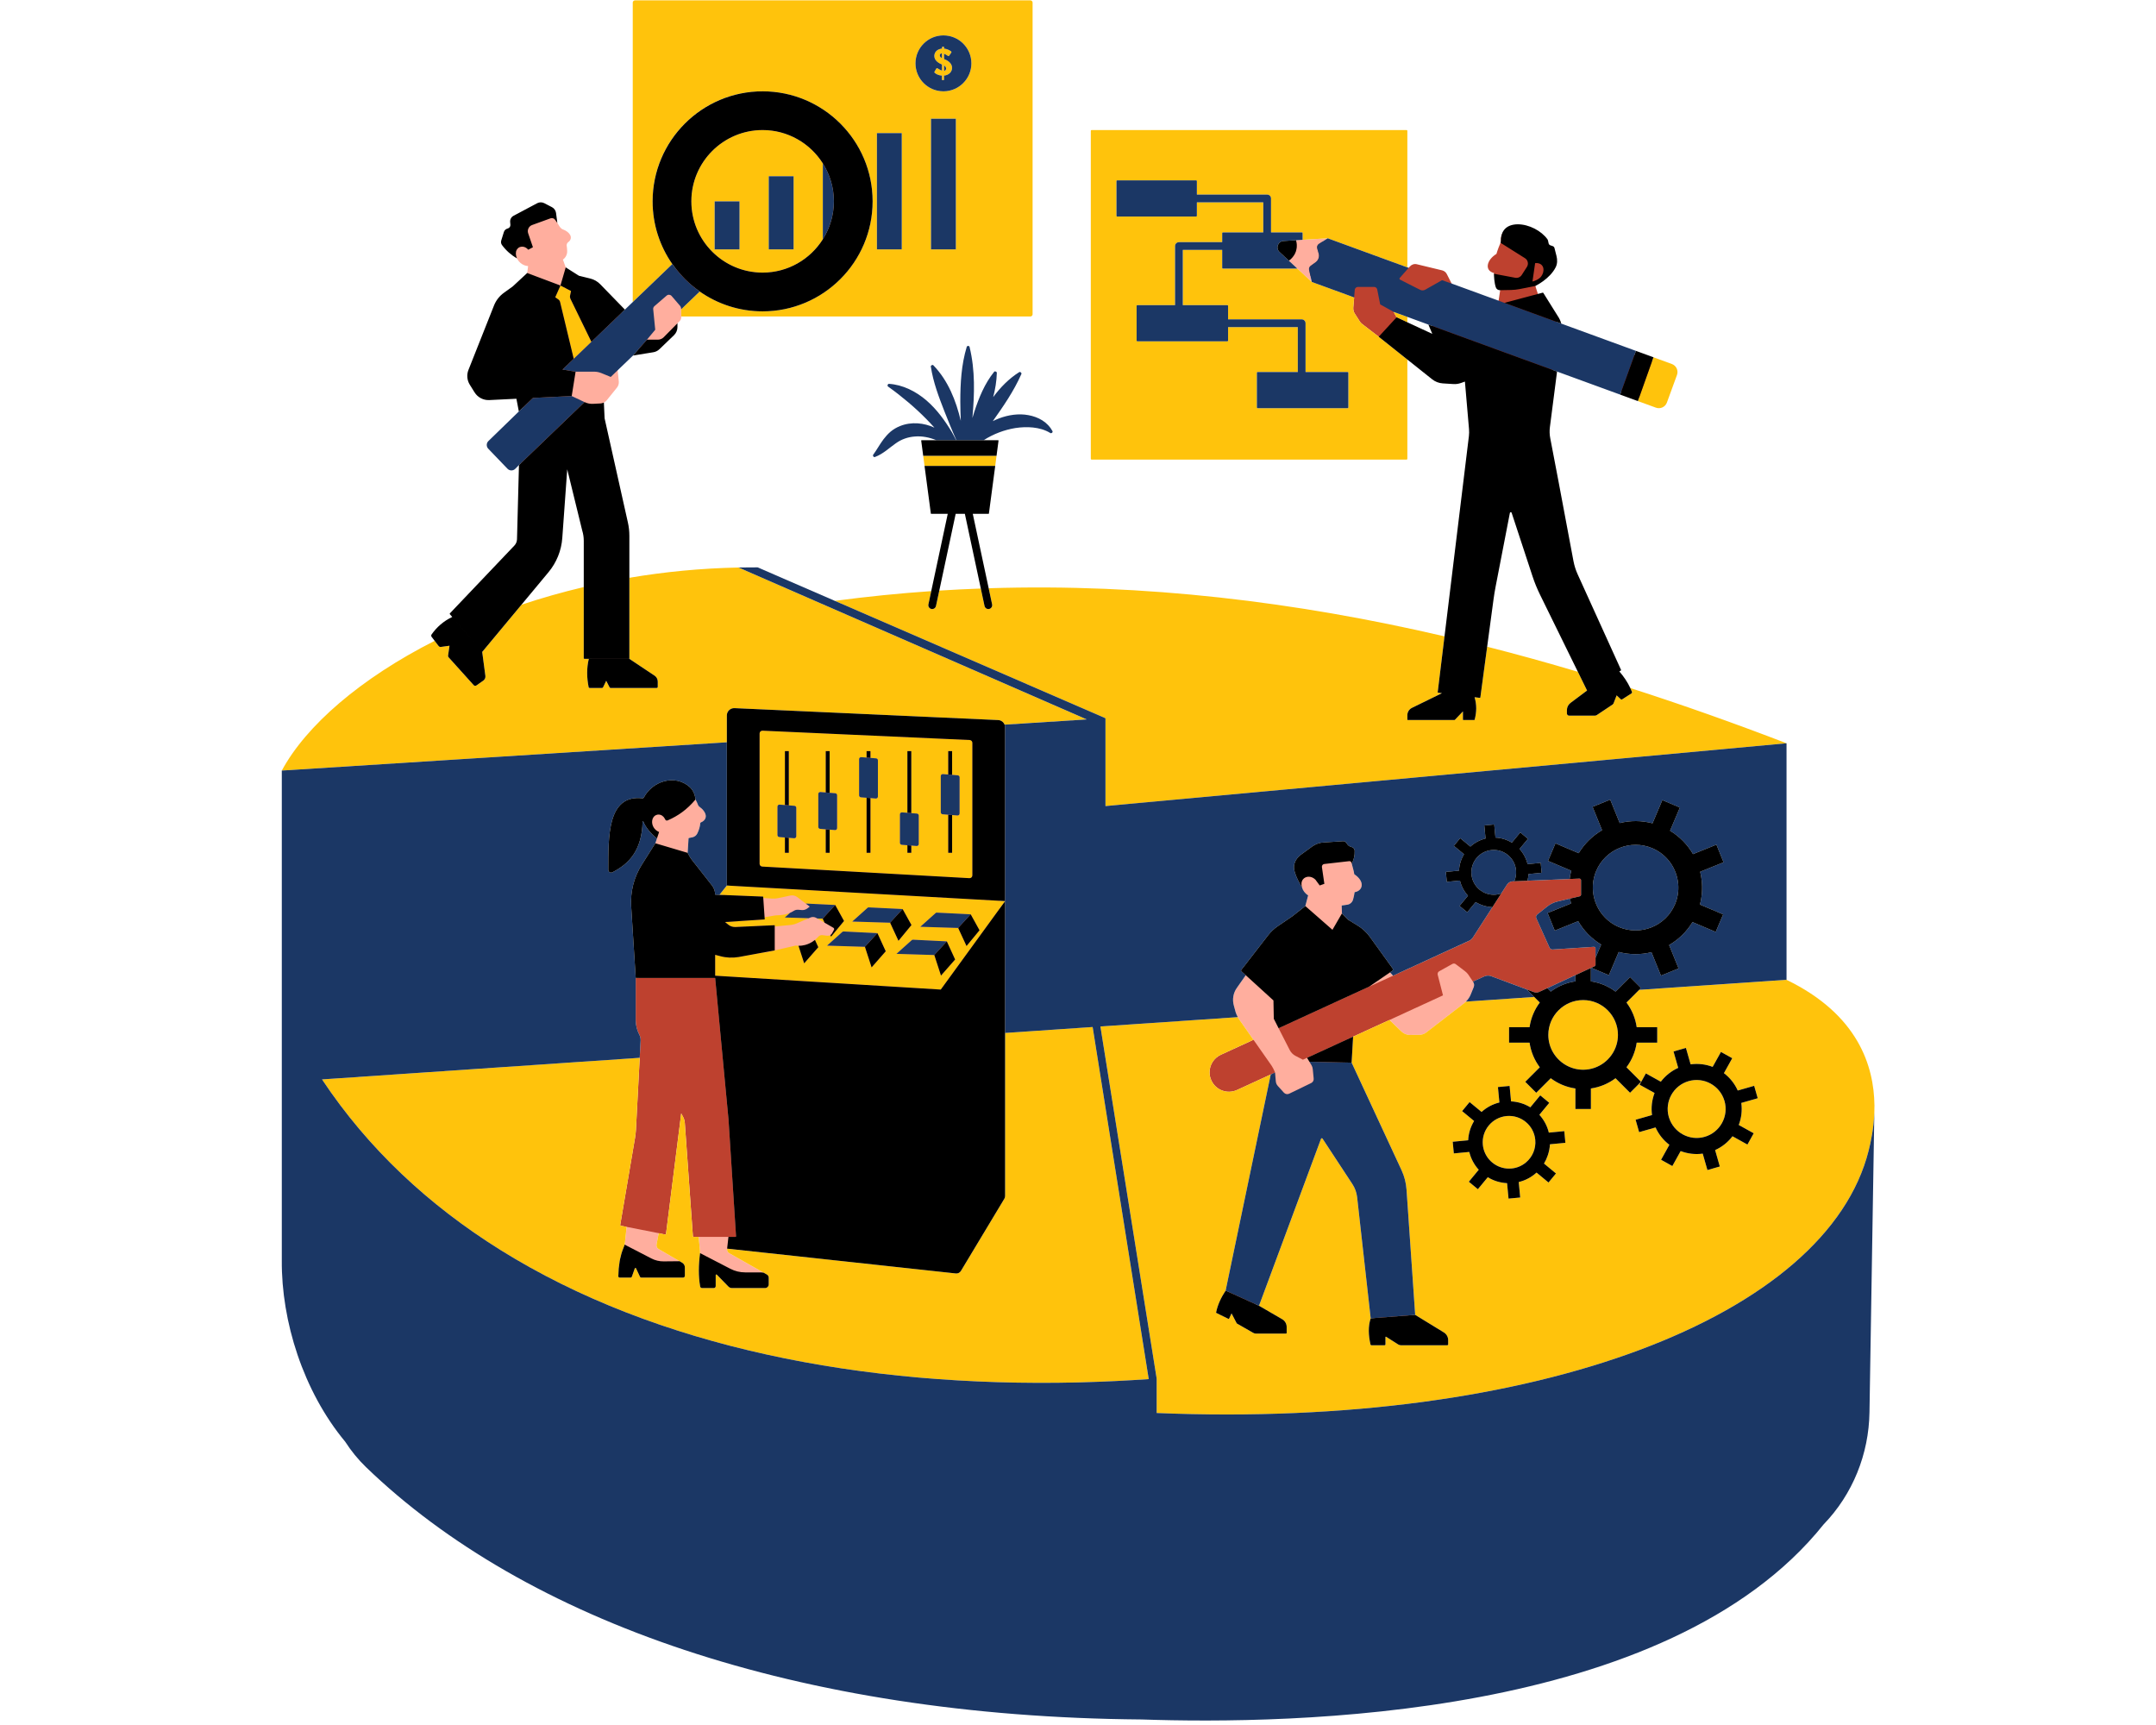 <svg xmlns="http://www.w3.org/2000/svg" xmlns:xlink="http://www.w3.org/1999/xlink" width="1000" zoomAndPan="magnify" viewBox="0 0 750 600" height="800" preserveAspectRatio="xMidYMid meet" version="1.0"><defs><clipPath id="29a061b4d9"><path d="M 98 0 L 652.16 0 L 652.16 492 L 98 492 Z M 98 0 " clip-rule="nonzero"/></clipPath><clipPath id="95f4f5f8ff"><path d="M 98 12 L 652.16 12 L 652.16 599 L 98 599 Z M 98 12 " clip-rule="nonzero"/></clipPath></defs><rect x="-75" width="900" fill="#ffffff" y="-60" height="720" fill-opacity="1"/><rect x="-75" width="900" fill="#ffffff" y="-60" height="720" fill-opacity="1"/><path fill="#ffae9e" d="M 213.047 237.754 L 227.992 238.75 C 228.207 238.75 228.387 238.582 228.387 238.355 L 228.328 237.285 C 228.328 236.445 227.93 235.676 227.223 235.219 L 218.52 229.734 L 217.328 186.316 C 217.328 184.777 217.16 183.238 216.824 181.734 L 208.734 146.176 L 210.066 140.02 C 210.477 139.816 210.836 139.527 211.113 139.168 L 214.625 134.816 C 215.105 134.215 215.332 133.445 215.262 132.676 L 214.863 128.793 L 218.938 121.797 L 226.297 121.398 C 227.125 121.293 227.895 120.906 228.484 120.332 L 232.934 116.762 C 233.699 116.016 235.168 114.836 235.168 113.766 L 235.66 112.469 L 235.672 112.445 L 236.465 111.641 C 236.621 111.473 236.754 111.277 236.828 111.074 C 236.91 110.871 236.957 110.652 236.957 110.438 L 236.957 107.586 L 236.973 107.574 L 242.094 100.398 L 243.137 98.945 C 246.238 101.109 250.555 103.273 254.234 104.449 C 257.91 105.641 261.844 106.277 265.906 106.277 C 287.016 106.277 301.969 91.672 301.969 70.574 C 301.969 49.477 285.945 34.75 264.848 34.75 C 243.738 34.75 229.242 48.926 229.242 70.035 C 229.242 78.125 231.129 86.816 235.457 93.008 L 235.047 93.379 L 235.035 93.379 L 217.027 109.547 L 208.227 99.82 C 207.301 98.859 206.113 98.176 204.812 97.852 L 200.824 96.875 L 196.797 93.008 L 196.277 91.574 L 195.82 90.301 C 196.797 89.605 197.359 88.449 197.301 87.246 C 197.301 87.188 197.289 87.141 197.289 87.09 C 197.266 86.539 197.215 85.984 197.133 85.457 C 197.109 85.312 197.121 85.156 197.156 85.012 C 197.215 84.723 197.371 84.445 197.625 84.266 C 198.336 83.762 198.625 83.137 198.574 82.512 C 198.562 82.281 198.492 82.043 198.383 81.812 C 197.996 81.02 197.098 80.262 195.797 79.781 C 195.449 79.664 195.172 79.422 194.934 79.145 C 194.836 79.023 194.727 78.918 194.656 78.785 C 194.559 78.629 194.465 78.484 194.379 78.34 C 194.211 78.074 194.055 77.812 193.887 77.547 L 193.203 75.082 C 193.094 74.219 192.578 73.461 191.797 73.062 L 189.125 71.668 C 188.344 71.273 187.406 71.273 186.637 71.68 L 179.52 75.273 C 178.727 75.695 178.258 76.551 178.344 77.438 L 178.426 78.387 C 178.465 78.988 177.719 79.48 177.141 79.652 L 176.996 79.688 C 176.406 79.867 175.949 80.312 175.758 80.902 L 175.352 83.617 C 175.168 84.16 175.254 84.758 175.602 85.227 C 176.336 86.203 176.891 87.078 177.516 87.848 C 178.141 88.617 178.836 89.293 179.832 89.867 C 180.219 90.66 180.82 91.371 181.637 91.875 C 182.227 92.238 182.91 92.488 183.703 92.551 L 183.68 92.812 L 183.402 94.953 L 179.738 100.59 L 176.672 102.793 C 175.121 103.91 173.918 105.449 173.223 107.227 L 164.711 126.988 C 164.039 128.672 164.207 130.586 165.18 132.137 L 166.828 134.781 C 167.934 136.547 169.891 137.582 171.973 137.473 L 181.398 137.016 L 181.949 141.715 L 182.215 143.832 L 171.191 153.652 C 170.445 154.387 170.422 155.566 171.141 156.32 L 177.141 161.238 C 177.863 162.008 179.09 162.008 179.848 161.25 L 181.133 159.965 L 181.734 188.66 C 181.723 189.465 181.398 190.246 180.832 190.836 L 157.883 213.941 C 157.812 214.023 157.812 214.133 157.883 214.215 L 158.699 215.18 C 158.496 215.285 158.293 215.383 158.086 215.48 C 155.312 216.824 152.977 218.098 151.309 220.492 C 151.129 220.742 151.141 221.082 151.332 221.332 L 153.133 223.305 C 153.461 223.738 153.711 223.844 153.977 223.797 L 157.391 223.762 L 156.801 227.824 C 156.777 228.027 156.824 228.246 156.98 228.402 L 164.723 236.984 C 164.953 237.262 165.359 237.297 165.66 237.094 L 167.273 236.023 C 167.812 235.648 168.078 235.012 168.004 234.375 L 166.43 225.602 L 166.586 225.406 L 189.68 197.914 C 192.48 194.551 194.164 190.367 194.477 185.992 L 196.953 159.195 L 204.117 184.5 C 204.465 185.664 204.656 186.879 204.656 188.105 L 204.262 228.039 C 204.262 228.184 204.371 228.281 204.5 228.281 L 206.016 228.281 C 205.957 228.582 205.906 228.871 205.848 229.172 C 205.234 232.188 205.125 235.266 205.703 238.223 C 205.75 238.414 205.906 238.547 206.113 238.547 L 209.082 238.547 C 209.238 238.547 209.383 238.465 209.453 238.32 L 210.848 235.266 L 212.676 237.539 C 212.75 237.668 212.879 237.754 213.047 237.754 Z M 265.281 45.234 C 278.961 45.234 290.082 56.352 290.082 70.035 C 290.082 83.703 278.961 94.82 265.281 94.82 C 251.613 94.82 240.492 83.703 240.492 70.035 C 240.492 56.352 251.613 45.234 265.281 45.234 Z M 348.25 254.152 L 346.906 415.102 C 346.906 415.441 346.809 415.766 346.652 416.043 L 333.309 440.156 C 332.949 440.781 332.25 441.117 331.531 441.047 L 252.945 434.312 L 252.934 434.457 C 252.863 435.035 253.164 435.602 253.668 435.898 L 265.652 442.68 L 266.328 443.367 C 266.734 443.594 266.977 444.027 266.977 444.496 L 266.977 446.273 C 266.977 446.996 266.398 447.574 265.676 447.574 L 254.918 447.094 C 254.461 447.094 254.016 446.91 253.691 446.586 L 249.113 442.512 C 248.957 442.344 248.703 442.453 248.703 442.668 L 248.367 446.949 C 248.367 447.332 248.066 447.621 247.695 447.621 L 244.75 447.406 C 244.363 447.406 244.062 447.105 244.062 446.719 C 243.461 443.258 243.293 440.215 243.535 435.875 C 243.535 435.574 243.523 435.262 243.5 434.977 L 243.043 430.215 L 241.852 429.578 C 241.707 429.578 241.586 429.469 241.574 429.312 L 239.41 387.973 C 239.352 387.238 237.848 385.375 237.5 384.727 L 236.863 383.547 L 231.262 428.074 C 231.25 428.219 231.117 428.305 230.996 428.277 L 229.145 428.93 L 228.387 432.871 C 228.266 433.496 228.555 434.133 229.109 434.445 L 236.406 438.688 L 236.754 439.387 C 237.332 439.723 237.691 440.336 237.691 441.008 L 237.777 443.293 C 237.777 443.629 237.5 443.906 237.164 443.906 L 223.531 443.883 C 223.352 443.883 223.184 443.773 223.121 443.617 L 221.27 440.602 C 221.234 440.539 221.199 440.504 221.152 440.492 C 221.125 440.469 221.09 440.469 221.055 440.469 L 221.043 440.457 C 221.02 440.457 220.996 440.516 220.969 440.527 C 220.922 440.551 220.875 440.566 220.863 440.613 C 220.863 440.625 220.84 440.625 220.84 440.625 L 219.719 443.617 C 219.66 443.785 219.504 443.918 219.312 443.918 L 215.969 443.664 C 215.73 443.664 215.523 443.461 215.523 443.223 C 215.523 442.848 215.523 441.875 215.586 441.332 C 215.609 440.938 216.57 436.43 216.645 436.211 C 216.871 435.406 217.207 433.219 217.281 432.906 C 217.328 432.68 217.363 432.461 217.398 432.234 L 217.977 426.738 L 216.895 425.621 C 216.773 425.586 216.691 425.465 216.715 425.344 L 223.051 396.375 C 223.195 395.449 223.305 394.512 223.352 393.562 L 224.145 361.523 L 224.145 361.32 C 224.145 360.695 223.988 360.105 223.711 359.566 C 222.871 357.992 222.426 356.234 222.426 354.469 L 222.27 340.164 L 220.695 315.254 C 220.371 310.172 221.246 305.66 223.965 301.336 L 227.98 293.305 L 228.566 291.523 L 228.484 291.609 C 226.777 289.422 224.371 286.656 223.52 284.66 C 223.484 284.566 223.363 284.602 223.352 284.695 C 223.109 294.855 218.926 300.059 213.133 303.004 C 212.484 303.328 212.195 302.992 212.207 302.262 C 212.23 290.66 211.473 277.195 223.664 278.543 C 223.879 278.555 224.086 278.445 224.191 278.254 C 227.055 272.746 234.086 269.504 239.387 274.336 C 241.141 275.98 241.949 278.086 241.949 278.086 C 242.297 278.758 242.621 279.418 242.859 280.082 C 242.934 280.262 243.055 280.418 243.199 280.527 C 246.023 282.559 246.324 285.023 243.773 286.066 C 243.691 286.117 243.617 286.188 243.617 286.285 C 243.488 287.605 243.16 288.676 242.598 289.855 C 242.273 290.562 241.625 291.066 240.855 291.238 L 239.652 291.477 C 239.578 291.488 239.52 291.535 239.52 291.621 L 239.207 296.645 L 239.133 298.691 C 239.352 299.074 239.605 299.461 239.867 299.82 L 247.031 308.582 C 247.742 309.496 248.113 310.625 248.113 311.77 L 250.496 312.562 L 253.871 308.27 L 253.98 250.832 C 253.98 249.391 255.195 248.25 256.625 248.309 L 345.836 251.625 C 347.184 251.688 348.25 252.805 348.25 254.152 Z M 554.078 330.715 L 553.828 334.945 C 553.828 335.176 553.695 335.379 553.492 335.461 L 535.578 343.758 C 534.988 344.035 534.305 344.059 533.703 343.828 L 519.625 338.312 L 519.098 338.105 C 518.305 337.809 517.426 337.855 516.656 338.203 L 512.391 341.426 L 512.473 341.559 C 512.641 341.82 512.75 342.109 512.785 342.41 C 512.809 342.723 512.773 343.035 512.652 343.324 L 511.633 345.859 C 511.523 346.137 511.391 346.402 511.246 346.656 C 511.199 346.75 511.141 346.848 511.078 346.953 C 510.984 347.098 510.898 347.242 510.789 347.375 C 510.707 347.496 510.621 347.617 510.527 347.723 C 510.441 347.832 510.359 347.93 510.273 348.023 C 509.973 348.363 509.648 348.688 509.289 348.961 L 508.59 349.504 L 496.16 359.098 C 495.441 359.66 494.551 359.961 493.637 359.961 L 490.426 359.973 C 489.344 359.973 488.312 359.555 487.543 358.797 L 483.371 354.77 L 483.359 354.77 L 470.109 359.41 L 469.836 360.973 L 469.824 360.984 L 468.102 370.695 L 485.523 407.219 C 486.508 409.332 487.098 411.605 487.254 413.938 L 491.074 457.441 L 491.148 458.297 L 501.055 463.68 C 501.98 464.27 502.844 464.5 502.844 465.582 L 502.844 467.023 C 502.844 467.215 502.688 467.359 502.508 467.359 L 487.77 467.168 C 487.41 467.168 487.051 467.07 486.738 466.867 L 481.602 463.836 C 481.508 463.789 481.398 463.852 481.398 463.957 L 481.398 466.469 C 481.398 466.664 481.242 466.809 481.051 466.809 L 477.684 466.676 C 477.527 466.676 477.383 466.566 477.348 466.41 C 476.625 463.223 477.371 461.109 478.262 458.441 C 478.285 458.379 478.297 458.309 478.32 458.246 L 473.25 415.355 C 473.066 413.723 472.492 412.145 471.59 410.766 L 459.844 393.645 C 459.711 393.453 459.398 393.477 459.328 393.707 L 436.488 454.473 L 445.145 459.484 C 446.105 460.039 446.801 460.125 446.801 461.23 L 446.801 463.297 C 446.801 463.43 446.707 463.523 446.574 463.523 L 437.051 462.457 C 436.727 462.457 436.402 462.383 436.113 462.215 L 430.863 459.438 C 430.852 459.426 430.836 459.414 430.824 459.402 L 428.711 455.387 L 427.219 457.828 C 427.16 457.852 427.125 457.875 427.074 457.887 L 423.723 455.891 C 423.672 455.867 423.637 455.809 423.648 455.77 C 424.164 453.125 425.812 452.02 427.422 449.555 L 427.461 449.398 L 442.715 373.426 L 442.797 373.004 L 430.465 377.418 C 429.551 377.836 428.59 378.031 427.652 378.031 C 425.117 378.031 424.117 377.008 422.977 374.543 C 421.426 371.164 422.965 369.508 426.355 367.957 L 436.043 361.668 L 431.68 355.43 L 430.91 354.324 C 430.609 353.902 430.379 353.445 430.188 352.988 C 430.043 352.688 429.938 352.375 429.84 352.062 L 429.191 349.684 C 428.625 347.617 429.012 345.391 430.25 343.637 L 433.363 339.203 L 431.848 337.82 C 431.715 337.711 431.703 337.508 431.812 337.375 L 441.969 326.652 C 442.918 325.426 444.062 324.344 445.348 323.465 L 450.434 320.004 L 454.086 315.148 L 455.074 311.434 C 453.895 310.688 453.184 309.652 452.957 308.656 L 452.945 308.656 C 452.945 308.645 450.504 304.844 450.504 302.188 C 450.504 302.078 450.504 301.973 450.516 301.863 C 450.648 300.227 451.609 298.797 452.922 297.836 L 456.562 295.719 C 457.691 294.914 459.016 294.422 460.398 294.34 L 466.383 293.316 C 466.84 293.281 467.273 293.484 467.527 293.844 L 468.02 294.52 C 468.246 294.832 468.574 295.059 468.945 295.18 L 469.547 295.383 C 470.074 295.562 470.387 295.527 470.422 296.082 C 470.438 296.488 470.422 296.887 470.387 297.27 L 470.422 297.281 L 470.375 297.332 C 470.254 299.051 470.23 300.422 470.23 300.422 C 470.52 301.48 470.965 303.113 471.121 304.086 C 474.93 306.625 474.137 309.844 471.219 310.328 C 471.098 311.215 470.918 312.094 470.676 312.934 C 470.387 313.883 469.582 314.57 468.609 314.691 L 466.723 314.965 L 466.816 317.707 L 468.512 320.727 L 471.637 322.625 C 473.355 323.645 474.824 325.004 475.977 326.602 L 483.805 336.699 C 483.984 336.953 483.922 337.312 483.672 337.496 L 483.539 338.215 L 484.621 339.371 L 510.453 329.129 L 511.898 328.465 C 512.449 328.203 512.906 327.805 513.23 327.301 L 525.156 309.305 C 525.59 308.633 526.324 308.211 527.129 308.176 L 548.5 306.336 C 548.828 306.324 549.09 306.574 549.09 306.898 L 548.672 310.664 C 548.672 310.914 548.488 311.145 548.227 311.215 L 540.387 312.887 C 539.125 313.188 537.934 313.777 536.914 314.582 L 533.379 317.395 C 533.008 317.707 532.887 318.234 533.09 318.691 L 538.078 331.121 C 538.273 331.531 538.691 331.785 539.137 331.75 L 553.477 330.148 C 553.805 330.125 554.078 330.402 554.078 330.715 Z M 451.309 93.426 L 448.363 90.699 C 448.531 90.578 448.676 90.434 448.82 90.301 C 450.578 88.738 451.406 86.766 450.996 84.219 C 450.961 84.004 450.926 83.785 450.879 83.559 L 453.137 83.426 L 461.875 82.883 L 459.953 84.098 L 458.812 84.809 C 458.27 85.145 458.031 85.805 458.211 86.418 L 458.715 88.211 C 459.027 89.328 458.605 90.531 457.668 91.203 L 455.938 92.453 C 455.469 92.789 455.254 93.367 455.387 93.934 L 455.844 95.953 L 456.324 98.066 Z M 451.309 93.426 " fill-opacity="1" fill-rule="nonzero"/><path fill="#be412f" d="M 554.43 329.332 L 540.098 330.258 C 539.652 330.293 539.234 330.043 539.039 329.633 L 534.438 319.391 C 534.23 318.934 534.352 318.418 534.727 318.105 L 538.078 315.434 L 538.258 315.293 C 539.281 314.473 540.473 313.898 541.734 313.586 L 546.156 312.551 L 549.547 311.758 C 549.812 311.684 549.992 311.457 549.992 311.203 L 549.992 306.168 C 549.992 305.844 549.727 305.578 549.402 305.602 L 546.023 305.734 L 531.348 306.348 L 526.766 306.527 L 526.203 306.551 C 525.398 306.602 524.664 307.008 524.23 307.68 L 522.258 310.746 L 519.062 315.711 L 516.898 319.055 L 512.379 326.062 C 512.055 326.566 511.598 326.965 511.043 327.227 L 509.602 327.891 L 484.621 339.371 L 476.219 343.215 L 476.195 343.227 L 476.184 343.227 L 473.379 344.516 L 471.578 345.344 L 470.988 345.609 L 457.117 351.98 L 453.223 353.77 L 444.781 357.652 L 448.629 365.18 L 448.629 365.191 L 448.641 365.215 C 449.098 366.105 449.82 366.84 450.723 367.297 C 450.527 367.188 450.348 367.066 450.168 366.934 C 450.348 367.066 450.539 367.188 450.746 367.309 L 450.758 367.309 L 453.246 368.594 L 454.676 367.934 L 458.004 366.406 L 461.383 364.855 L 466.996 362.281 L 469.824 360.984 L 469.836 360.973 L 470.699 360.574 L 483.359 354.77 L 483.371 354.77 L 492.027 350.777 L 492.352 350.633 L 495.02 349.406 L 501.969 346.211 L 500.129 339.059 C 500.008 338.562 500.223 338.059 500.668 337.82 L 505.262 335.27 C 505.355 335.211 505.453 335.188 505.539 335.164 C 505.562 335.164 505.562 335.164 505.562 335.164 C 505.645 335.148 505.742 335.137 505.852 335.148 C 505.852 335.148 505.863 335.148 505.875 335.148 C 505.957 335.164 506.055 335.176 506.141 335.211 C 506.164 335.234 506.199 335.258 506.234 335.27 C 506.281 335.293 506.32 335.32 506.367 335.344 C 506.379 335.355 506.391 335.355 506.402 335.355 C 506.402 335.367 506.402 335.367 506.402 335.367 L 507.496 336.184 L 509.266 337.531 L 509.637 337.82 C 510.082 338.156 510.477 338.551 510.789 339.008 L 512.391 341.426 L 516.309 339.633 C 517.078 339.285 517.957 339.25 518.75 339.539 L 519.277 339.742 L 531.07 344.141 L 533.582 345.078 C 534.195 345.309 534.883 345.285 535.469 344.996 L 538.258 343.699 L 548.031 339.176 L 553.418 336.676 L 553.574 336.617 L 554.703 336.086 C 554.898 336.016 555.043 335.812 555.043 335.582 L 555.043 329.898 C 555.043 329.574 554.754 329.297 554.43 329.332 Z M 443.34 372.559 C 443.137 372.043 442.883 371.562 442.594 371.094 C 442.484 370.926 442.391 370.746 442.281 370.578 L 436.043 361.668 L 424.695 366.875 C 422.23 368.004 420.766 370.445 420.766 372.992 C 420.766 373.941 420.969 374.891 421.391 375.805 C 422.941 379.195 426.941 380.676 430.32 379.125 L 442.043 373.738 L 442.715 373.426 L 443.543 373.055 Z M 254.484 405.773 L 253.43 389.438 L 251.215 365.984 L 251.012 363.797 L 250.086 354.047 L 248.777 340.164 L 221.141 340.164 L 221.141 354.852 C 221.141 356.609 221.582 358.363 222.426 359.938 C 222.703 360.48 222.859 361.066 222.859 361.691 L 222.859 361.898 L 222.703 364.793 L 222.535 367.934 L 221.223 392.926 C 221.176 393.875 221.066 394.812 220.91 395.75 L 216.906 419.273 L 215.754 426.066 C 215.73 426.188 215.801 426.309 215.934 426.332 L 217.977 426.738 L 229.145 428.93 L 231.406 429.41 C 231.539 429.434 231.668 429.336 231.68 429.203 L 233.699 413.238 L 236.973 387.262 L 237.609 388.453 C 237.957 389.102 238.16 389.812 238.223 390.555 L 239.688 411.09 L 241.035 429.938 C 241.047 430.105 241.168 430.215 241.312 430.215 L 255.844 430.215 C 255.965 430.215 256.062 430.117 256.047 430.012 Z M 579.613 127.785 L 575.562 126.016 L 573.82 125.379 L 567.734 123.156 L 541.973 113.191 C 541.723 112.227 541.289 111.289 540.641 110.375 L 536.566 102.695 C 536.516 102.609 536.422 102.574 536.324 102.598 L 534.977 102.25 L 534.426 100.508 L 534.09 99.461 C 534.113 99.449 534.977 98.223 536.48 97.105 C 537.996 95.988 539.234 94.559 540.266 92.488 C 540.855 91.312 540.855 89.895 540.543 88.594 L 539.727 86.539 C 539.668 86.227 539.438 85.973 539.125 85.879 L 538.32 85.59 C 538.008 85.48 537.777 85.227 537.695 84.902 L 537.477 83.883 C 537.453 83.762 537.395 83.629 537.32 83.52 C 535.219 80.574 531.77 79.109 527.754 79.109 C 523.352 79.207 522.02 80.77 522.102 84.016 L 521.984 84.445 C 521.852 84.758 521.73 85.07 521.609 85.359 C 521.5 85.602 521.406 85.867 521.309 86.105 C 521.152 86.527 520.996 86.922 520.863 87.344 C 520.758 87.668 520.66 87.992 520.562 88.316 C 517.176 90.375 516.262 94.09 519.711 94.965 L 519.711 95.23 C 519.711 95.484 519.965 95.688 519.977 95.926 C 520 96.805 520.203 97.406 520.371 98.379 C 520.395 98.559 520.457 98.859 520.457 98.859 L 520.672 99.664 C 520.863 100.305 521.008 100.578 521.684 100.578 L 521.863 100.93 L 521.32 104.594 L 520.277 104.918 L 505.777 99.715 L 504.973 98.633 L 504.973 98.621 L 503.289 95.312 C 502.965 94.676 502.375 94.219 501.691 94.039 L 492.879 91.914 C 491.988 91.695 491.074 91.996 490.465 92.668 L 490.02 93.164 L 489.031 93.293 L 461.672 84.074 L 459.953 84.098 L 458.812 84.809 C 458.27 85.145 458.031 85.805 458.211 86.418 L 458.715 88.211 C 459.027 89.328 458.605 90.531 457.668 91.203 L 455.938 92.453 C 455.469 92.789 455.254 93.367 455.387 93.934 L 455.844 95.953 L 456.609 96.578 L 471.062 103.453 L 470.762 107 C 470.711 107.742 470.879 108.477 471.289 109.09 L 473.043 111.832 C 473.25 112.156 473.512 112.434 473.824 112.672 L 476.734 114.91 L 479.609 117.121 L 481.051 117.121 L 498.254 131.027 C 499.312 131.871 500.586 132.363 501.93 132.449 L 505.621 132.688 C 506.5 132.738 507.391 132.617 508.23 132.328 L 510.43 131.691 L 510.297 131.762 L 512.211 149.855 C 512.293 150.684 512.281 151.527 512.172 152.344 L 500.789 240.133 L 503.168 240.855 L 492.051 246.844 C 491.074 247.324 490.355 247.262 490.355 248.355 L 490.355 249.895 C 490.355 249.957 490.414 250.027 490.488 250.027 L 505.598 249.488 C 505.621 249.488 505.668 249.477 505.695 249.449 L 509.469 246.504 L 509.422 249.68 C 509.422 249.738 509.492 249.812 509.566 249.812 L 512.535 249.738 C 512.594 249.738 512.641 249.703 512.668 249.633 C 513.375 247 512.969 244.125 512.16 241.539 L 513.977 241.77 C 514.086 241.781 514.168 241.707 514.18 241.613 L 517.789 207.715 C 517.992 206.199 518.23 204.684 518.531 203.191 L 524.734 177.094 C 524.785 176.781 526.262 177.145 526.359 177.457 L 534.664 199.789 C 535.387 201.992 536.266 204.117 537.273 206.199 L 553.082 240.121 L 546.746 244.836 C 545.953 245.438 545.617 245.461 545.617 246.457 L 545.617 247.586 C 545.617 248.031 545.965 248.379 546.398 248.379 L 554.621 248.008 C 554.859 248.008 555.113 247.926 555.316 247.793 L 560.391 244.211 C 560.461 244.113 560.57 243.969 560.656 243.871 L 562.098 240.578 L 564.07 242.609 C 564.203 242.816 564.477 242.875 564.684 242.742 L 566.703 240.797 C 566.883 240.688 566.965 240.457 566.895 240.254 C 565.992 237.766 563.852 235.879 562 233.75 L 562.566 233.402 C 562.625 233.367 562.637 233.305 562.613 233.246 L 545.582 201.113 C 544.906 199.633 544.414 198.098 544.125 196.508 L 538.945 168.934 L 536.156 152.68 C 535.914 151.43 535.879 150.145 536.035 148.867 L 540.219 127.434 L 564.082 136.125 L 570.25 138.375 L 575.008 139.312 C 576.559 139.891 578.266 139.082 578.832 137.531 L 581.391 131.605 C 581.957 130.055 581.164 128.348 579.613 127.785 Z M 485.871 110.402 L 485.836 110.375 L 484.789 108.477 L 485.836 107.914 L 496.281 111.316 L 497.918 112.348 L 499.383 117.121 Z M 450.77 84.219 L 446.441 84.734 C 444.492 84.855 444.219 85.805 445.648 87.129 L 448.363 89.879 L 448.727 90.219 L 448.82 90.301 C 450.578 88.738 451.406 86.766 450.996 84.219 Z M 450.77 84.219 " fill-opacity="1" fill-rule="nonzero"/><g clip-path="url(#29a061b4d9)"><path fill="#ffc30c" d="M 621.469 340.809 L 621.465 340.801 L 620.797 340.852 L 570.215 344.293 L 569.715 344.789 L 565.797 348.703 C 567.641 351.168 568.895 354.09 569.352 357.273 L 576.492 357.273 L 576.492 362.664 L 569.352 362.664 C 568.891 365.848 567.641 368.766 565.797 371.23 L 570.848 376.281 L 567.039 380.094 L 561.984 375.039 C 559.523 376.887 556.602 378.137 553.422 378.598 L 553.422 385.734 L 548.031 385.734 L 548.031 378.602 C 544.844 378.141 541.918 376.887 539.453 375.039 L 534.398 380.094 L 530.59 376.281 L 535.641 371.23 C 533.797 368.766 532.547 365.848 532.086 362.664 L 524.949 362.664 L 524.949 357.273 L 532.086 357.273 C 532.547 354.09 533.797 351.168 535.645 348.703 L 534.445 347.508 L 533.711 346.773 L 509.93 348.391 C 509.727 348.59 509.516 348.785 509.289 348.961 L 508.586 349.504 L 496.164 359.094 C 495.438 359.66 494.547 359.957 493.633 359.957 L 490.426 359.969 C 489.348 359.969 488.309 359.551 487.543 358.797 L 483.363 354.77 L 483.363 354.766 L 470.699 360.574 L 469.828 360.973 L 469.828 360.977 L 470.703 360.578 L 470.18 369.617 L 470.184 369.617 L 481.629 394.273 L 487.555 407.035 C 488.535 409.152 489.121 411.43 489.281 413.754 L 489.52 417.188 L 492.297 457.352 L 491.074 457.445 L 491.074 457.449 L 492.305 457.352 L 502.27 463.453 C 503.203 464.027 503.773 465.047 503.773 466.145 L 503.773 467.582 C 503.773 467.77 503.621 467.922 503.434 467.922 L 487.391 467.922 C 487.027 467.922 486.668 467.816 486.359 467.621 L 482.168 464.953 C 482.074 464.895 481.957 464.961 481.957 465.066 L 481.957 467.582 C 481.957 467.77 481.805 467.922 481.617 467.922 L 477.086 467.922 C 476.926 467.922 476.785 467.809 476.75 467.652 C 476.012 464.387 475.895 461.312 476.812 458.555 L 478.258 458.441 L 476.816 458.551 L 472.77 422.398 L 472.102 416.43 C 471.918 414.793 471.348 413.219 470.441 411.84 L 463.465 401.223 L 460.066 396.051 C 459.934 395.844 459.621 395.879 459.535 396.109 L 456.672 403.816 L 446.766 430.488 L 437.969 454.172 L 446.047 458.867 C 447.004 459.426 447.59 460.449 447.59 461.559 L 447.59 463.633 C 447.59 463.758 447.488 463.859 447.363 463.859 L 436.914 463.859 C 436.59 463.859 436.27 463.777 435.988 463.617 L 430.262 460.344 C 430.246 460.328 430.234 460.312 430.219 460.297 L 428.414 456.832 L 427.531 458.719 C 427.473 458.738 427.441 458.75 427.383 458.77 L 423.102 456.664 C 423.055 456.641 423.027 456.59 423.039 456.535 C 423.547 453.902 424.738 451.371 426.355 448.906 L 427.457 449.406 L 426.352 448.902 L 429.047 436.004 L 433.949 412.504 L 442.047 373.734 L 430.32 379.121 C 426.938 380.672 422.938 379.191 421.383 375.809 C 419.832 372.426 421.312 368.426 424.695 366.875 L 436.039 361.664 L 436.039 361.668 L 436.039 361.664 L 431.68 355.43 L 430.906 354.32 C 430.785 354.152 430.699 353.965 430.598 353.785 L 384.555 356.918 L 384.418 356.926 L 382.801 357.035 L 383.133 359.117 L 383.199 359.551 L 397.008 445.973 L 402.367 479.504 L 402.367 491.477 C 534.84 496.938 635.582 457.867 650.047 400.176 C 650.734 397.43 651.816 392.688 652.02 386.906 L 652.051 384.926 C 652.051 384.738 652.051 384.555 652.051 384.367 C 651.879 370.871 646.414 352.871 621.469 340.809 Z M 541.273 408.16 L 538.676 411.301 L 534.512 407.855 C 532.789 409.422 530.68 410.574 528.316 411.148 L 528.828 416.523 L 524.77 416.906 L 524.258 411.535 C 521.824 411.418 519.531 410.684 517.543 409.469 L 514.098 413.637 L 510.957 411.039 L 511.539 410.336 L 514.402 406.871 C 512.836 405.148 511.684 403.039 511.113 400.676 L 505.734 401.188 L 505.352 397.129 L 510.727 396.617 C 510.844 394.188 511.578 391.898 512.789 389.91 L 508.625 386.473 L 511.219 383.328 L 515.387 386.766 C 517.113 385.199 519.227 384.047 521.59 383.473 L 521.18 379.152 L 521.082 378.105 L 524.859 377.746 L 525.141 377.719 L 525.648 383.09 C 528.078 383.207 530.367 383.941 532.352 385.152 L 535.797 380.992 L 538.938 383.594 L 535.496 387.75 C 537.062 389.477 538.215 391.586 538.789 393.953 L 544.164 393.441 L 544.547 397.5 L 539.172 398.012 C 539.105 399.395 538.816 400.723 538.375 401.984 C 538.043 402.938 537.629 403.859 537.109 404.715 Z M 604.852 391.297 L 610.055 394.184 L 607.875 398.105 L 602.676 395.219 C 601.129 397.258 599.074 398.93 596.633 400.027 L 598.266 405.738 L 593.953 406.973 L 592.32 401.262 C 589.664 401.625 587.039 401.289 584.641 400.375 L 581.754 405.578 L 577.832 403.398 L 580.719 398.195 C 578.68 396.648 577.008 394.598 575.914 392.156 L 570.199 393.789 L 569.754 392.223 L 568.969 389.477 L 574.68 387.844 C 574.32 385.188 574.652 382.562 575.566 380.168 L 570.367 377.289 L 572.543 373.363 L 577.742 376.246 C 579.293 374.203 581.348 372.531 583.793 371.434 L 582.16 365.73 L 586.477 364.496 L 588.109 370.203 C 590.758 369.844 593.383 370.176 595.773 371.09 L 598.664 365.895 L 602.586 368.074 L 599.695 373.27 C 601.738 374.816 603.41 376.871 604.504 379.312 L 610.219 377.68 L 610.73 379.473 L 611.453 381.996 L 605.738 383.629 C 606.098 386.281 605.766 388.902 604.852 391.297 Z M 534.066 396.445 C 534.363 399.562 533.055 402.465 530.82 404.336 C 529.449 405.484 527.73 406.25 525.816 406.43 C 525.234 406.488 524.66 406.48 524.098 406.43 C 519.805 406.027 516.25 402.625 515.828 398.18 C 515.352 393.148 519.055 388.672 524.082 388.191 C 529.113 387.715 533.59 391.418 534.066 396.445 Z M 599.902 382.961 C 601.43 388.309 598.324 393.898 592.98 395.426 C 587.75 396.922 582.293 393.973 580.629 388.836 C 580.594 388.727 580.551 388.617 580.516 388.504 C 578.988 383.16 582.094 377.57 587.438 376.039 C 592.746 374.523 598.289 377.578 599.863 382.852 C 599.875 382.891 599.891 382.926 599.902 382.961 Z M 343.926 204.609 C 398.074 202.887 450.855 209.312 502.496 221.34 L 500.109 240.91 L 501.602 241.109 L 491.176 246.207 C 490.195 246.688 489.57 247.684 489.57 248.777 L 489.57 250.309 C 489.57 250.383 489.633 250.441 489.703 250.441 L 505.984 250.441 C 506.02 250.441 506.055 250.426 506.078 250.402 L 508.906 247.449 L 508.906 250.309 C 508.906 250.383 508.965 250.441 509.035 250.441 L 512.844 250.441 C 512.906 250.441 512.961 250.398 512.977 250.34 C 513.688 247.703 513.742 245.09 512.949 242.512 L 514.766 242.734 C 514.863 242.746 514.949 242.68 514.965 242.582 L 517.332 224.945 C 527.898 227.633 538.414 230.547 548.887 233.664 L 552.086 240.18 L 546.332 244.488 C 545.539 245.082 545.074 246.012 545.074 247.004 L 545.074 248.145 C 545.074 248.578 545.426 248.93 545.859 248.93 L 554.766 248.93 C 555.016 248.93 555.262 248.855 555.473 248.719 L 561.008 245.027 C 561.086 244.93 561.199 244.785 561.281 244.688 L 562.375 241.867 L 563.711 243.117 C 563.855 243.316 564.125 243.367 564.332 243.234 L 567.512 241.191 C 567.691 241.074 567.773 240.844 567.699 240.641 C 567.539 240.199 567.332 239.758 567.125 239.316 C 585.375 245.18 603.488 251.613 621.473 258.527 L 384.555 280.371 L 384.555 249.82 L 290.41 208.992 C 301.648 207.5 312.828 206.375 323.949 205.605 L 322.965 210.219 C 322.809 210.945 323.273 211.66 324 211.816 C 324.094 211.836 324.191 211.848 324.281 211.848 C 324.906 211.848 325.465 211.414 325.598 210.781 L 326.746 205.418 C 331.57 205.109 336.383 204.883 341.191 204.707 L 342.488 210.781 C 342.621 211.414 343.18 211.848 343.805 211.848 C 343.898 211.848 343.992 211.836 344.086 211.816 C 344.812 211.66 345.277 210.945 345.121 210.219 Z M 562.828 359.969 C 562.828 361.168 562.648 362.324 562.32 363.422 C 560.832 368.422 556.195 372.078 550.719 372.078 C 548.402 372.078 546.238 371.41 544.395 370.277 C 540.93 368.145 538.609 364.324 538.609 359.969 C 538.609 353.289 544.043 347.855 550.719 347.855 C 557.398 347.855 562.828 353.289 562.828 359.969 Z M 562.027 344.848 L 561.984 344.891 C 561.969 344.879 561.949 344.867 561.93 344.855 Z M 394.363 446.793 L 399.605 479.691 C 391.934 480.219 384.277 480.586 376.652 480.793 C 376.07 480.809 375.484 480.828 374.902 480.844 C 300.055 482.609 228.219 468.602 173.957 434.695 C 149.191 419.223 128.078 399.609 112.023 375.449 L 222.535 367.934 L 221.223 392.926 C 221.168 393.871 221.062 394.812 220.914 395.742 L 216.91 419.27 L 215.754 426.062 C 215.727 426.184 215.809 426.305 215.93 426.332 L 217.973 426.734 L 217.398 432.234 C 217.371 432.461 217.328 432.68 217.277 432.906 C 217.207 433.219 217.086 433.539 216.965 433.836 C 216.641 434.602 216.363 435.387 216.129 436.195 C 216.066 436.406 216.035 436.633 215.98 436.848 C 215.824 437.449 215.668 438.047 215.559 438.668 C 215.477 439.137 215.434 439.625 215.375 440.102 C 215.324 440.488 215.258 440.859 215.223 441.25 C 215.18 441.785 215.168 442.336 215.145 442.879 C 215.129 443.23 215.098 443.57 215.094 443.922 C 215.094 443.93 215.094 443.934 215.094 443.938 C 215.098 444.176 215.297 444.375 215.539 444.375 L 219.391 444.375 C 219.578 444.375 219.742 444.254 219.797 444.078 L 220.82 441.18 L 220.82 441.176 C 220.824 441.172 220.828 441.172 220.828 441.168 C 220.852 441.125 220.898 441.109 220.941 441.086 C 220.973 441.066 220.992 441.023 221.027 441.023 C 221.117 441.016 221.207 441.059 221.25 441.152 L 222.637 444.105 C 222.707 444.266 222.867 444.375 223.055 444.375 L 237.637 444.375 C 237.973 444.375 238.242 444.102 238.242 443.77 L 238.242 440.844 C 238.242 440.168 237.883 439.547 237.301 439.207 L 236.41 438.688 L 229.105 434.445 C 228.555 434.133 228.27 433.5 228.391 432.867 L 229.141 428.934 L 229.148 428.934 L 231.41 429.402 C 231.531 429.43 231.668 429.336 231.68 429.203 L 233.695 413.242 L 236.977 387.27 L 237.609 388.453 C 237.961 389.102 238.16 389.816 238.215 390.555 L 239.684 411.09 L 241.031 429.941 C 241.047 430.105 241.168 430.211 241.316 430.211 L 243.039 430.211 L 243.496 434.969 C 243.523 435.266 243.539 435.574 243.539 435.871 C 242.973 440.035 242.945 443.875 243.539 447.34 C 243.539 447.715 243.848 448.027 244.227 448.027 L 248.293 448.027 C 248.672 448.027 248.969 447.73 248.969 447.352 L 248.969 443.539 C 248.969 443.324 249.223 443.215 249.371 443.379 L 253.402 447.516 C 253.727 447.836 254.168 448.027 254.629 448.027 L 266.121 448.027 C 266.836 448.027 267.414 447.445 267.414 446.734 L 267.414 444.441 C 267.414 443.969 267.172 443.539 266.77 443.309 L 265.648 442.676 L 253.672 435.898 C 253.16 435.602 252.863 435.035 252.93 434.457 L 252.945 434.309 L 332.504 442.941 C 333.215 443.02 333.906 442.676 334.277 442.062 L 349.375 416.957 C 349.547 416.672 349.641 416.348 349.641 416.012 L 349.641 359.293 L 369.477 357.941 L 380.094 357.223 L 380.41 359.211 L 380.613 360.48 Z M 252.848 258.188 L 98.031 268.023 C 106.469 252.387 125.379 235.973 151.203 222.898 L 152.445 224.535 C 152.777 224.969 153.027 225.066 153.281 225.031 L 156.367 224.602 L 155.867 228.035 C 155.84 228.242 155.902 228.453 156.043 228.613 L 164.785 238.316 C 165.027 238.582 165.426 238.629 165.719 238.422 L 168.125 236.734 C 168.652 236.363 168.934 235.727 168.848 235.086 L 167.742 226.758 L 167.742 226.754 L 181.391 210.348 C 188.332 208.023 195.578 205.965 203.07 204.195 L 203.062 228.926 C 203.062 229.059 203.168 229.168 203.301 229.168 L 205.852 229.168 C 205.852 229.168 205.852 229.168 205.852 229.172 L 204.824 229.172 C 204.031 232.473 204.121 235.734 204.758 238.973 C 204.797 239.16 204.965 239.297 205.156 239.297 L 209.422 239.297 C 209.574 239.297 209.715 239.211 209.781 239.074 L 210.883 236.793 L 212.062 239.082 C 212.133 239.215 212.27 239.297 212.418 239.297 L 228.414 239.297 C 228.637 239.297 228.812 239.117 228.812 238.898 L 228.812 237.07 C 228.812 236.242 228.398 235.469 227.711 235.008 L 218.938 229.172 L 218.5 229.172 L 218.5 229.168 L 218.934 229.168 L 218.934 200.969 C 231.102 198.902 243.809 197.652 256.902 197.398 L 285.176 209.73 L 378.039 250.234 L 349.461 252.051 C 349.105 251.152 348.246 250.5 347.227 250.457 L 320.902 249.266 L 255.492 246.309 C 254.062 246.254 252.848 247.398 252.848 248.84 Z M 167.641 226.637 L 166.586 225.406 Z M 346.203 162.051 L 321.613 162.051 L 321.152 158.547 L 346.66 158.547 Z M 379.457 159.566 L 379.457 45.531 C 379.457 45.367 379.59 45.234 379.754 45.234 L 489.273 45.234 C 489.438 45.234 489.57 45.367 489.57 45.531 L 489.57 93.004 L 461.871 82.883 L 453.133 83.418 L 453.133 81.07 C 453.133 80.941 453.027 80.836 452.895 80.836 L 442.148 80.836 L 442.148 69.027 C 442.148 68.281 441.547 67.68 440.801 67.68 L 416.355 67.68 L 416.355 62.969 C 416.355 62.84 416.25 62.73 416.117 62.73 L 388.617 62.73 C 388.488 62.73 388.383 62.84 388.383 62.969 L 388.383 75.082 C 388.383 75.215 388.488 75.32 388.617 75.32 L 416.117 75.32 C 416.25 75.32 416.355 75.215 416.355 75.082 L 416.355 70.375 L 439.453 70.375 L 439.453 80.836 L 425.398 80.836 C 425.266 80.836 425.16 80.941 425.16 81.07 L 425.16 84.23 L 410.109 84.23 C 409.363 84.23 408.762 84.832 408.762 85.578 L 408.762 106.137 L 395.625 106.137 C 395.496 106.137 395.387 106.242 395.387 106.375 L 395.387 118.488 C 395.387 118.621 395.496 118.727 395.625 118.727 L 426.969 118.727 C 427.098 118.727 427.207 118.621 427.207 118.488 L 427.207 113.777 L 451.461 113.777 L 451.461 129.391 L 437.461 129.391 C 437.332 129.391 437.227 129.496 437.227 129.629 L 437.227 141.742 C 437.227 141.871 437.332 141.98 437.461 141.98 L 468.805 141.98 C 468.938 141.98 469.043 141.871 469.043 141.742 L 469.043 129.629 C 469.043 129.496 468.938 129.391 468.805 129.391 L 454.156 129.391 L 454.156 112.43 C 454.156 111.688 453.555 111.082 452.809 111.082 L 427.207 111.082 L 427.207 106.375 C 427.207 106.242 427.098 106.137 426.969 106.137 L 411.457 106.137 L 411.457 86.926 L 425.16 86.926 L 425.16 93.188 C 425.16 93.316 425.266 93.422 425.398 93.422 L 451.309 93.422 L 456.32 98.07 L 471.062 103.445 L 470.766 107.004 C 470.711 107.746 470.887 108.473 471.289 109.094 L 473.035 111.82 C 473.246 112.148 473.516 112.438 473.824 112.676 L 476.734 114.914 L 479.605 117.125 L 479.617 117.125 L 479.609 117.129 L 489.57 125.059 L 489.57 159.566 C 489.57 159.73 489.438 159.863 489.273 159.863 L 379.754 159.863 C 379.59 159.863 379.457 159.727 379.457 159.566 Z M 243.402 101.395 C 243.402 101.398 243.402 101.398 243.402 101.398 C 242.953 101.086 242.531 100.73 242.094 100.398 C 242.531 100.73 242.949 101.082 243.402 101.395 Z M 235.039 93.379 L 235.043 93.375 C 234.652 92.871 234.246 92.379 233.883 91.855 C 233.883 91.852 233.879 91.848 233.875 91.844 C 228.645 84.367 226.035 74.914 227.359 64.879 C 229.605 47.809 243.367 34.164 260.449 32.059 C 284.754 29.062 305.348 49.023 303.434 73.137 C 301.961 91.68 286.938 106.699 268.395 108.176 C 259.074 108.914 250.383 106.285 243.402 101.398 L 236.969 107.574 L 236.961 107.582 L 236.961 110.082 L 358.434 110.082 C 358.863 110.082 359.207 109.734 359.207 109.309 L 359.207 0.906 C 359.207 0.477 358.863 0.129 358.434 0.129 L 220.891 0.129 C 220.461 0.129 220.113 0.477 220.113 0.906 L 220.113 105.07 L 233.875 91.859 C 234.242 92.383 234.648 92.875 235.039 93.379 Z M 332.512 86.734 L 323.863 86.734 L 323.867 41.305 L 332.512 41.305 Z M 328.188 12.312 C 333.559 12.312 337.914 16.668 337.914 22.035 C 337.914 27.406 333.559 31.762 328.188 31.762 C 322.816 31.762 318.465 27.406 318.465 22.035 C 318.465 16.668 322.816 12.312 328.188 12.312 Z M 305.051 46.305 L 313.695 46.305 L 313.695 86.734 L 305.051 86.734 Z M 327.68 22.438 L 327.668 24.562 C 326.988 24.34 326.188 23.801 326.148 23.773 C 325.965 23.645 325.77 23.734 325.652 23.945 L 325.086 24.941 C 324.969 25.125 325.023 25.176 325.152 25.309 C 325.43 25.582 326.227 26.199 327.668 26.301 L 327.668 27.664 C 327.668 27.797 327.785 27.902 327.918 27.902 L 328.141 27.902 C 328.27 27.902 328.387 27.797 328.387 27.664 L 328.387 26.301 C 330.117 26.145 331.191 24.953 331.191 23.605 C 331.191 21.824 329.438 20.945 328.414 20.539 L 328.414 18.695 C 329.031 18.941 329.723 19.426 329.816 19.465 C 329.922 19.543 330.066 19.531 330.168 19.387 L 330.93 18.289 C 330.98 18.195 331.008 17.961 330.852 17.867 C 330.496 17.605 329.594 17.016 328.414 16.91 L 328.414 16.48 C 328.414 16.336 328.297 16.23 328.164 16.23 L 327.941 16.23 C 327.812 16.23 327.695 16.336 327.695 16.48 L 327.695 16.898 C 325.953 17.07 325.023 18.184 325.023 19.492 C 325.023 21.051 326.543 21.98 327.68 22.438 Z M 328.426 22.766 C 328.887 23.082 329.121 23.461 329.121 23.867 C 329.121 24.273 328.832 24.574 328.426 24.68 Z M 327.641 18.523 L 327.641 20.227 C 327.117 19.91 326.922 19.582 326.922 19.203 C 326.922 18.875 327.223 18.574 327.641 18.523 Z M 265.285 94.824 C 274.105 94.824 281.84 90.188 286.234 83.238 L 286.234 56.82 C 281.84 49.871 274.105 45.234 265.285 45.234 C 251.609 45.234 240.492 56.352 240.492 70.027 C 240.492 83.707 251.609 94.824 265.285 94.824 Z M 267.422 61.301 L 276.066 61.301 L 276.066 86.734 L 267.422 86.734 Z M 248.605 70.047 L 257.254 70.047 L 257.254 86.734 L 248.605 86.734 Z M 194.262 104.176 L 193.156 103.395 L 193.949 101.613 L 194.961 99.309 L 196.93 100.336 L 198.641 101.211 L 198.305 102.84 C 198.223 103.191 198.277 103.566 198.426 103.906 L 205.727 118.891 L 199.582 124.789 L 194.84 105.051 C 194.785 104.82 194.691 104.617 194.543 104.445 C 194.465 104.336 194.367 104.254 194.262 104.176 Z M 485.828 110.375 L 484.793 108.473 L 489.57 110.223 L 489.57 112.105 L 485.871 110.395 Z M 576.031 141.797 L 569.766 139.508 L 570.176 138.355 L 574.676 125.691 L 575.184 124.266 L 576.918 124.902 L 581.582 126.609 C 583.133 127.176 583.926 128.887 583.359 130.438 L 579.859 140.02 C 579.293 141.566 577.582 142.363 576.031 141.797 Z M 252.23 320.703 L 266.027 319.801 L 265.973 319.043 L 269.234 318.48 C 269.598 318.41 269.961 318.371 270.324 318.371 C 270.57 318.367 270.902 318.352 271.285 318.32 C 271.359 318.312 271.434 318.305 271.512 318.297 C 271.617 318.289 271.727 318.273 271.836 318.262 C 271.949 318.246 272.059 318.234 272.176 318.215 C 272.395 318.184 272.621 318.145 272.855 318.098 C 273.023 318.07 273.203 318.02 273.387 317.98 C 273.402 317.977 273.418 317.969 273.438 317.965 C 273.883 317.852 274.344 317.707 274.801 317.523 L 273.008 319.125 L 281.32 319.383 L 277.254 321.133 C 276.469 321.469 275.648 321.688 274.801 321.754 L 269.504 322.25 L 269.504 321.809 L 255.695 322.438 C 254.848 322.445 254.016 322.168 253.363 321.633 Z M 286.246 320.594 L 284.316 319.477 L 286.18 319.531 L 286.828 320.93 L 286.828 320.934 Z M 337.215 305.449 C 337.781 305.488 338.254 305.043 338.254 304.477 L 338.254 258.383 C 338.254 257.855 337.836 257.426 337.309 257.398 L 328.828 257.016 L 295.184 255.5 L 265.258 254.148 C 264.707 254.121 264.234 254.566 264.234 255.121 L 264.234 300.449 C 264.234 300.961 264.641 301.391 265.164 301.418 Z M 327.262 269.93 C 327.262 269.531 327.602 269.219 328 269.25 L 329.859 269.402 L 329.859 261.266 L 331.207 261.266 L 331.207 269.512 L 333.18 269.676 C 333.531 269.703 333.805 270 333.805 270.352 L 333.805 282.965 C 333.805 283.359 333.465 283.676 333.066 283.641 L 331.207 283.492 L 331.207 296.613 L 329.859 296.613 L 329.859 283.379 L 327.887 283.219 C 327.535 283.191 327.262 282.895 327.262 282.539 Z M 313.059 283.242 C 313.059 282.844 313.398 282.527 313.797 282.562 L 315.656 282.715 L 315.656 261.266 L 317.004 261.266 L 317.004 282.824 L 318.977 282.984 C 319.328 283.012 319.602 283.309 319.602 283.664 L 319.602 293.578 C 319.602 293.977 319.262 294.289 318.867 294.258 L 317.004 294.105 L 317.004 296.613 L 315.656 296.613 L 315.656 293.996 L 313.688 293.836 C 313.332 293.805 313.059 293.512 313.059 293.156 Z M 298.855 264.035 C 298.855 263.637 299.199 263.324 299.594 263.355 L 301.457 263.508 L 301.457 261.266 L 302.801 261.266 L 302.801 263.617 L 304.773 263.777 C 305.129 263.809 305.398 264.102 305.398 264.457 L 305.398 277.066 C 305.398 277.465 305.059 277.781 304.664 277.746 L 302.801 277.594 L 302.801 296.613 L 301.457 296.613 L 301.457 277.484 L 299.484 277.324 C 299.129 277.297 298.855 277 298.855 276.645 Z M 284.656 276.172 C 284.656 275.773 284.996 275.461 285.391 275.492 L 287.254 275.645 L 287.254 261.266 L 288.602 261.266 L 288.602 275.754 L 290.57 275.914 C 290.926 275.945 291.199 276.238 291.199 276.594 L 291.199 288.039 C 291.199 288.438 290.859 288.75 290.461 288.719 L 288.602 288.566 L 288.602 296.613 L 287.254 296.613 L 287.254 288.457 L 285.281 288.297 C 284.926 288.27 284.656 287.973 284.656 287.617 Z M 270.453 280.547 C 270.453 280.148 270.793 279.832 271.191 279.867 L 273.051 280.02 L 273.051 261.266 L 274.398 261.266 L 274.398 280.129 L 276.371 280.289 C 276.723 280.316 276.996 280.613 276.996 280.969 L 276.996 290.883 C 276.996 291.281 276.656 291.594 276.258 291.562 L 274.398 291.41 L 274.398 296.613 L 273.051 296.613 L 273.051 291.301 L 271.078 291.141 C 270.727 291.109 270.453 290.816 270.453 290.461 Z M 248.781 332.117 L 248.781 339.375 L 327.262 344.199 L 347.734 316.047 L 349.641 313.426 L 347.758 313.32 L 253.871 308.066 L 252.848 308.008 L 250.277 311.242 L 251.492 311.293 L 265.477 311.863 L 265.516 312.348 L 268.613 312.551 C 269.328 312.59 270.031 312.535 270.73 312.387 L 271.391 312.238 L 271.578 312.215 L 274.879 311.5 C 275.742 311.309 276.633 311.5 277.332 312.023 L 277.453 312.117 L 280.285 314.273 L 290.539 314.773 L 293.609 320.34 L 289.082 325.809 L 288.883 325.23 C 288.559 325.434 288.18 325.512 287.789 325.473 L 286.117 325.27 C 285.578 325.188 285.039 325.391 284.676 325.809 C 284.621 325.863 284.57 325.902 284.527 325.957 C 284.434 326.051 284.34 326.16 284.23 326.266 C 284.125 326.363 284.016 326.484 283.895 326.59 C 283.773 326.699 283.641 326.82 283.504 326.926 L 284.664 329.461 L 279.746 335.066 L 279.684 334.871 L 277.766 328.961 C 277.762 328.961 277.762 328.961 277.758 328.961 C 277.438 328.949 277.117 328.934 276.781 328.895 L 269.504 330.578 L 266.027 331.387 L 266.027 331.211 L 257.148 332.844 C 257.066 332.855 257 332.871 256.918 332.883 C 254.789 333.234 252.605 333.141 250.531 332.574 Z M 321.09 321.508 L 325.504 317.551 C 325.602 317.469 325.734 317.43 325.855 317.43 L 332.145 317.742 L 337.664 318.02 L 337.672 318.02 L 340.746 323.574 L 336.223 329.055 L 336.219 329.055 L 333.309 322.77 L 333.309 322.766 L 320.145 322.359 Z M 317.637 326.848 L 329.371 327.426 L 332.258 333.73 L 332.258 333.734 L 327.34 339.336 L 327.34 339.34 L 325.008 332.184 L 317.953 331.965 L 311.844 331.777 L 314.113 329.738 L 317.137 327.023 C 317.273 326.902 317.461 326.848 317.637 326.848 Z M 296.469 320.539 L 300.512 316.914 L 301.832 315.73 C 301.922 315.648 302.043 315.598 302.176 315.609 C 302.176 315.609 302.18 315.609 302.18 315.609 L 303.773 315.688 L 314 316.188 L 316.484 320.691 L 317.07 321.754 L 314.027 325.441 L 312.543 327.238 L 309.633 320.945 Z M 287.703 328.918 L 292.531 324.59 L 293.004 324.164 C 293.141 324.043 293.312 323.977 293.504 323.988 L 305.227 324.57 L 305.586 325.355 L 308.125 330.875 L 303.203 336.48 L 300.875 329.324 L 300.871 329.324 L 287.695 328.922 Z M 287.703 328.918 " fill-opacity="1" fill-rule="nonzero"/></g><g clip-path="url(#95f4f5f8ff)"><path fill="#1b3765" d="M 276.066 86.734 L 267.422 86.734 L 267.422 61.301 L 276.066 61.301 Z M 286.234 56.82 L 286.234 83.238 C 288.656 79.406 290.082 74.887 290.082 70.027 C 290.082 65.172 288.656 60.652 286.234 56.82 Z M 313.695 46.305 L 305.051 46.305 L 305.051 86.734 L 313.695 86.734 Z M 304.344 158.965 C 307.297 157.859 309.547 155.609 311.621 154.195 C 312.672 153.453 313.656 152.941 314.789 152.539 C 315.895 152.148 317.078 151.906 318.305 151.824 C 320.797 151.617 323.305 152.133 325.773 153.129 L 332.617 153.129 C 332.145 152.199 331.676 151.27 331.16 150.367 C 328.762 146.379 325.945 142.434 322.266 139.266 C 318.629 136.141 314.047 133.809 309.25 133.512 C 308.793 133.473 308.562 134.199 308.926 134.453 C 311.445 136.246 313.711 138.027 315.922 139.898 C 318.129 141.758 320.258 143.727 322.32 145.828 C 323.25 146.77 324.152 147.754 325.055 148.75 C 321.445 147.082 317.066 146.598 313.105 148.188 C 311.918 148.656 310.758 149.344 309.789 150.152 C 308.832 150.977 308.039 151.879 307.352 152.781 C 305.977 154.613 305.031 156.445 303.754 158.172 C 303.508 158.496 303.926 159.141 304.344 158.965 Z M 176.539 163.043 C 177.273 163.809 178.5 163.816 179.246 163.062 L 180.523 161.77 L 180.531 161.766 L 181.152 161.168 L 192.375 150.391 L 197.449 145.52 L 197.633 145.344 L 203.336 139.859 L 198.879 137.754 L 185.395 138.414 L 181.957 141.715 L 180.492 143.121 L 169.898 153.41 C 169.152 154.137 169.133 155.328 169.852 156.078 Z M 206.672 129.277 C 207.52 129.277 208.344 129.441 209.125 129.75 C 209.152 129.75 209.176 129.762 209.203 129.777 L 209.367 129.844 L 212.453 131.109 L 214.863 128.793 L 220.203 123.668 L 221.992 121.629 L 225.055 118.145 L 227.934 114.691 L 227.48 110.082 L 227.227 107.547 C 227.188 107.152 227.344 106.762 227.645 106.5 L 231.902 102.82 C 232.414 102.379 233.188 102.438 233.629 102.949 L 236.543 106.34 C 236.812 106.648 236.957 107.043 236.957 107.453 L 236.957 107.586 L 236.969 107.574 L 243.402 101.398 C 242.953 101.086 242.531 100.73 242.094 100.398 C 239.441 98.375 237.07 96.012 235.039 93.379 C 234.648 92.875 234.242 92.383 233.875 91.859 L 220.113 105.07 L 217.383 107.691 L 216.293 108.738 L 208.531 116.195 L 207.668 117.031 L 205.727 118.891 L 199.582 124.789 L 195.676 128.535 L 200.23 129.277 Z M 257.254 70.047 L 248.605 70.047 L 248.605 86.734 L 257.254 86.734 Z M 318.465 22.035 C 318.465 16.668 322.816 12.312 328.188 12.312 C 333.559 12.312 337.914 16.668 337.914 22.035 C 337.914 27.406 333.559 31.762 328.188 31.762 C 322.816 31.762 318.465 27.406 318.465 22.035 Z M 325.023 19.492 C 325.023 21.051 326.543 21.98 327.68 22.438 L 327.668 24.562 C 326.988 24.34 326.188 23.801 326.148 23.773 C 325.965 23.645 325.77 23.734 325.652 23.945 L 325.086 24.941 C 324.969 25.125 325.023 25.176 325.152 25.309 C 325.43 25.582 326.227 26.199 327.668 26.301 L 327.668 27.664 C 327.668 27.797 327.785 27.902 327.918 27.902 L 328.141 27.902 C 328.27 27.902 328.387 27.797 328.387 27.664 L 328.387 26.301 C 330.117 26.145 331.191 24.953 331.191 23.605 C 331.191 21.824 329.438 20.945 328.414 20.539 L 328.414 18.695 C 329.031 18.941 329.723 19.426 329.816 19.465 C 329.922 19.543 330.066 19.531 330.168 19.387 L 330.93 18.289 C 330.98 18.195 331.008 17.961 330.852 17.867 C 330.496 17.605 329.594 17.016 328.414 16.91 L 328.414 16.48 C 328.414 16.336 328.297 16.23 328.164 16.23 L 327.941 16.23 C 327.812 16.23 327.695 16.336 327.695 16.48 L 327.695 16.898 C 325.953 17.07 325.023 18.184 325.023 19.492 Z M 455.844 95.957 L 456.32 98.07 L 471.062 103.445 L 471.277 100.832 C 471.305 100.414 471.574 100.051 471.949 99.891 C 472.086 99.824 472.234 99.797 472.395 99.797 L 477.988 99.797 C 478.527 99.797 479 100.172 479.094 100.711 L 479.16 101.047 L 480.117 105.871 L 484.789 108.473 L 484.793 108.473 L 489.57 110.223 L 496.879 112.895 L 496.887 112.895 L 496.883 112.887 L 498.227 113.379 L 498.277 113.398 L 510.844 117.988 L 512.75 118.684 L 523.91 122.762 L 527.629 124.117 L 527.922 124.227 L 530.707 125.242 L 539.98 128.629 L 541.645 129.238 L 563.594 137.254 L 564.008 136.105 L 568.578 123.465 L 569.09 122.043 L 543.113 112.555 L 542.32 112.266 L 541.543 111.98 L 538.633 110.918 L 533.234 108.949 L 529.887 107.727 L 529.207 107.477 L 523.359 105.348 L 521.324 104.594 L 504.977 98.625 L 504.977 98.637 L 501.648 97.449 L 495.762 100.777 C 495.234 101.074 494.59 101.09 494.051 100.82 L 491.164 99.363 L 489.57 98.555 L 487.004 97.25 C 486.812 97.129 486.758 96.859 486.922 96.684 L 489.57 93.676 L 490.02 93.164 L 489.57 93.004 L 461.871 82.883 L 459.949 84.094 L 458.812 84.812 C 458.273 85.148 458.031 85.809 458.207 86.414 L 458.719 88.207 C 459.027 89.324 458.609 90.523 457.668 91.199 L 455.941 92.453 C 455.473 92.789 455.254 93.367 455.391 93.934 Z M 337.277 120.672 C 337.184 120.211 336.414 120.199 336.293 120.656 C 334.406 126.91 334.07 133.242 334.059 139.645 C 334.07 141.895 334.125 144.129 334.23 146.379 C 332.547 139.305 329.824 132.395 324.691 127.059 C 324.422 126.746 323.734 127.098 323.805 127.504 C 324.664 133.094 326.578 138.039 328.547 143.105 C 329.879 146.449 331.207 149.793 332.695 153.129 L 342.164 153.129 C 345.566 150.926 349.398 149.516 353.191 148.887 C 355.238 148.578 357.316 148.484 359.348 148.699 C 361.398 148.926 363.445 149.438 365.387 150.625 C 365.762 150.855 366.355 150.355 366.113 149.938 C 365.332 148.469 364.094 147.176 362.609 146.23 C 361.129 145.301 359.457 144.711 357.746 144.398 C 354.309 143.754 350.727 144.332 347.559 145.52 C 346.805 145.801 346.078 146.125 345.363 146.488 C 349.043 141.285 352.641 136.113 355.309 130.09 C 355.48 129.699 354.902 129.199 354.551 129.441 C 350.93 131.719 348.004 134.75 345.496 138.121 C 346.211 135.398 346.684 132.594 346.766 129.672 C 346.777 129.281 346.062 128.996 345.836 129.309 C 342.48 133.484 340.551 138.309 338.922 143.254 C 338.691 143.969 338.477 144.684 338.262 145.398 C 339.004 137.137 339.273 128.824 337.277 120.672 Z M 388.617 75.32 L 416.117 75.32 C 416.25 75.32 416.355 75.215 416.355 75.082 L 416.355 70.375 L 439.453 70.375 L 439.453 80.836 L 425.398 80.836 C 425.266 80.836 425.16 80.941 425.16 81.07 L 425.16 84.23 L 410.109 84.23 C 409.363 84.23 408.762 84.832 408.762 85.578 L 408.762 106.137 L 395.625 106.137 C 395.496 106.137 395.387 106.242 395.387 106.375 L 395.387 118.488 C 395.387 118.621 395.496 118.727 395.625 118.727 L 426.969 118.727 C 427.098 118.727 427.207 118.621 427.207 118.488 L 427.207 113.777 L 451.461 113.777 L 451.461 129.391 L 437.461 129.391 C 437.332 129.391 437.227 129.496 437.227 129.629 L 437.227 141.742 C 437.227 141.871 437.332 141.98 437.461 141.98 L 468.805 141.98 C 468.938 141.98 469.043 141.871 469.043 141.742 L 469.043 129.629 C 469.043 129.496 468.938 129.391 468.805 129.391 L 454.156 129.391 L 454.156 112.43 C 454.156 111.688 453.555 111.082 452.809 111.082 L 427.207 111.082 L 427.207 106.375 C 427.207 106.242 427.098 106.137 426.969 106.137 L 411.457 106.137 L 411.457 86.926 L 425.16 86.926 L 425.16 93.188 C 425.16 93.316 425.266 93.422 425.398 93.422 L 451.309 93.422 L 448.371 90.699 L 448.02 90.363 L 445.109 87.656 C 443.68 86.336 444.531 83.949 446.484 83.828 L 450.875 83.559 L 453.133 83.418 L 453.133 81.07 C 453.133 80.941 453.027 80.836 452.895 80.836 L 442.148 80.836 L 442.148 69.027 C 442.148 68.281 441.547 67.68 440.801 67.68 L 416.355 67.68 L 416.355 62.969 C 416.355 62.84 416.25 62.73 416.117 62.73 L 388.617 62.73 C 388.488 62.73 388.383 62.84 388.383 62.969 L 388.383 75.082 C 388.383 75.215 388.488 75.32 388.617 75.32 Z M 332.512 41.305 L 323.867 41.305 L 323.863 86.734 L 332.512 86.734 Z M 329.121 23.867 C 329.121 23.461 328.887 23.082 328.426 22.766 L 328.426 24.68 C 328.832 24.574 329.121 24.273 329.121 23.867 Z M 402.367 491.477 L 402.367 479.504 L 397.008 445.973 L 383.199 359.551 L 383.133 359.117 L 382.801 357.035 L 384.418 356.926 L 384.555 356.918 L 430.598 353.785 C 430.281 353.242 430.016 352.668 429.84 352.059 L 429.195 349.688 C 428.629 347.613 429.008 345.387 430.246 343.637 L 433.359 339.203 L 431.848 337.816 C 431.715 337.707 431.699 337.504 431.809 337.371 L 435.156 333.043 L 441.121 325.336 C 442.062 324.113 443.207 323.035 444.488 322.156 L 449.582 318.695 L 454.082 315.152 L 455.066 311.43 C 453.895 310.691 453.18 309.652 452.949 308.656 C 452.949 308.656 452.949 308.656 452.953 308.656 C 452.953 308.656 449.918 303.98 450.137 301.312 C 450.27 299.684 451.227 298.242 452.547 297.285 L 456.496 294.414 C 457.625 293.605 458.949 293.121 460.336 293.039 L 467.168 292.594 C 467.625 292.566 468.055 292.77 468.312 293.133 L 468.797 293.809 C 469.027 294.117 469.352 294.348 469.727 294.469 L 470.332 294.672 C 470.859 294.844 471.223 295.344 471.25 295.895 C 471.262 296.301 471.25 296.703 471.223 297.082 L 471.25 297.098 L 471.211 297.148 C 471.09 298.859 470.227 300.422 470.227 300.422 C 470.523 301.477 470.969 303.117 471.113 304.086 C 474.93 306.621 474.133 309.84 471.223 310.328 C 471.102 311.215 470.914 312.094 470.672 312.941 C 470.387 313.883 469.578 314.57 468.609 314.691 L 466.723 314.961 L 466.816 317.711 L 469.055 319.961 L 472.18 321.859 C 473.891 322.887 475.359 324.246 476.52 325.852 L 476.594 325.953 L 484.469 336.887 C 484.656 337.141 484.59 337.504 484.332 337.68 L 483.539 338.219 L 484.617 339.363 L 509.598 327.883 L 511.043 327.223 C 511.594 326.969 512.051 326.562 512.375 326.066 L 516.895 319.059 L 519.059 315.707 L 519.039 315.52 C 516.969 315.418 515.023 314.797 513.332 313.762 L 510.402 317.305 L 507.73 315.098 L 510.66 311.555 C 509.328 310.09 508.352 308.297 507.863 306.285 L 503.293 306.723 L 502.965 303.27 L 507.535 302.836 C 507.633 300.77 508.258 298.824 509.289 297.133 L 505.75 294.211 L 507.953 291.535 L 511.5 294.461 C 512.965 293.129 514.762 292.148 516.773 291.66 L 516.34 287.098 L 519.789 286.77 L 520.223 291.336 C 522.289 291.434 524.234 292.059 525.922 293.09 L 528.852 289.551 L 531.52 291.762 L 528.594 295.297 C 529.926 296.762 530.902 298.559 531.391 300.57 L 535.961 300.137 L 536.289 303.586 L 531.719 304.02 C 531.68 304.816 531.543 305.59 531.352 306.34 L 546.023 305.738 C 546.148 304.773 546.336 303.812 546.586 302.859 L 538.508 299.438 L 541.09 293.336 L 549.172 296.758 C 551.215 293.375 554.035 290.668 557.305 288.762 L 554.004 280.633 L 560.145 278.141 L 563.445 286.277 C 567.125 285.367 571.035 285.352 574.859 286.363 L 578.277 278.293 L 584.375 280.879 L 580.957 288.949 C 584.336 290.992 587.043 293.809 588.945 297.078 L 597.086 293.793 L 599.566 299.934 L 591.43 303.219 C 591.672 304.203 591.848 305.203 591.961 306.215 C 592.27 308.98 592.086 311.824 591.348 314.625 L 599.426 318.047 L 596.84 324.148 L 588.762 320.727 C 586.715 324.105 583.898 326.812 580.629 328.715 L 583.926 336.855 L 577.785 339.344 L 574.492 331.203 C 570.82 332.109 566.914 332.125 563.09 331.121 L 559.672 339.195 L 553.57 336.613 L 553.422 336.684 L 553.422 341.336 C 556.578 341.793 559.48 343.031 561.93 344.855 L 562.027 344.848 L 567.039 339.844 L 570.848 343.66 L 570.215 344.293 L 620.797 340.852 L 621.465 340.801 L 621.473 340.801 L 621.473 258.527 L 384.555 280.371 L 384.555 249.82 L 290.41 208.992 L 263.551 197.344 L 256.879 197.387 L 256.902 197.398 L 285.176 209.73 L 378.039 250.234 L 349.461 252.051 C 349.574 252.34 349.641 252.652 349.641 252.977 L 349.641 359.293 L 369.477 357.941 L 380.094 357.223 L 380.41 359.211 L 380.613 360.48 L 394.363 446.793 L 399.605 479.691 C 391.934 480.219 384.277 480.586 376.652 480.793 C 376.07 480.809 375.484 480.828 374.902 480.844 C 300.055 482.609 228.219 468.602 173.957 434.695 C 149.191 419.223 128.078 399.609 112.023 375.449 L 222.535 367.934 L 222.703 364.793 L 222.855 361.895 L 222.855 361.691 C 222.855 361.074 222.707 360.48 222.422 359.941 C 221.586 358.363 221.145 356.613 221.145 354.848 L 221.145 340.16 L 219.566 315.258 C 219.242 310.164 220.535 305.113 223.258 300.785 L 227.977 293.309 L 228.566 291.527 L 228.488 291.609 C 226.082 289.66 224.559 287.648 223.723 285.656 C 223.68 285.559 223.551 285.594 223.547 285.699 C 223.293 295.852 218.797 300.484 213.008 303.422 C 212.359 303.75 211.594 303.285 211.598 302.562 C 211.625 290.969 211.266 276.316 223.461 277.66 C 223.676 277.684 223.883 277.574 223.984 277.383 C 226.836 271.863 234.719 269.012 240.035 273.852 C 241.785 275.492 241.949 278.082 241.949 278.082 C 242.297 278.754 242.621 279.414 242.863 280.074 C 242.934 280.266 243.055 280.414 243.203 280.52 C 246.016 282.555 246.328 285.02 243.781 286.07 C 243.688 286.113 243.617 286.191 243.617 286.289 C 243.484 287.609 243.16 288.672 242.594 289.859 C 242.27 290.559 241.625 291.07 240.855 291.234 L 239.656 291.477 C 239.578 291.488 239.523 291.543 239.523 291.625 L 239.211 296.648 L 239.848 297.82 C 240.062 298.211 240.316 298.59 240.586 298.953 L 247.688 307.996 C 248.402 308.91 248.781 310.031 248.781 311.176 L 250.277 311.242 L 252.848 308.008 L 252.848 258.188 L 98.031 268.023 L 98.031 438.422 C 97.855 459.5 105.453 483.859 120.07 501.445 C 122.129 504.645 124.551 507.633 127.336 510.32 C 182.75 563.801 277.41 597.117 397.051 598.074 C 448.945 599.816 580.125 598.074 634.383 530.215 C 644.5 519.758 650.121 505.75 650.328 491.199 L 652.02 386.906 C 651.816 392.688 650.734 397.43 650.047 400.176 C 635.582 457.867 534.84 496.938 402.367 491.477 Z M 327.641 20.227 L 327.641 18.523 C 327.223 18.574 326.922 18.875 326.922 19.203 C 326.922 19.582 327.117 19.91 327.641 20.227 Z M 555.035 329.891 L 555.035 333.148 L 556.988 328.539 C 553.602 326.492 550.895 323.672 548.988 320.398 L 540.848 323.691 L 538.359 317.555 L 546.504 314.258 C 546.48 314.172 546.469 314.086 546.449 314 C 546.336 313.523 546.238 313.039 546.156 312.551 L 541.738 313.586 C 540.469 313.898 539.285 314.477 538.262 315.285 L 538.074 315.434 L 534.73 318.102 C 534.352 318.41 534.23 318.938 534.434 319.395 L 539.043 329.637 C 539.23 330.039 539.648 330.297 540.094 330.258 L 554.43 329.328 C 554.754 329.301 555.035 329.57 555.035 329.891 Z M 563.16 322.445 C 570.719 325.648 579.473 322.105 582.672 314.547 C 583.633 312.281 583.977 309.91 583.797 307.609 C 583.379 302.242 580.066 297.277 574.773 295.031 C 567.215 291.832 558.465 295.375 555.262 302.934 C 553.914 306.113 553.773 309.504 554.613 312.605 C 555.766 316.871 558.785 320.59 563.16 322.445 Z M 290.57 275.914 L 288.602 275.754 L 287.254 275.645 L 285.391 275.492 C 284.996 275.461 284.656 275.773 284.656 276.172 L 284.656 287.617 C 284.656 287.973 284.926 288.27 285.281 288.297 L 287.254 288.457 L 288.602 288.566 L 290.461 288.719 C 290.859 288.75 291.199 288.438 291.199 288.039 L 291.199 276.594 C 291.199 276.238 290.926 275.945 290.57 275.914 Z M 511.633 345.859 C 511.254 346.82 510.664 347.676 509.93 348.391 L 533.711 346.773 L 531.074 344.141 L 519.273 339.742 L 518.75 339.539 C 517.953 339.242 517.078 339.285 516.309 339.633 L 512.387 341.426 L 512.469 341.562 C 512.645 341.816 512.75 342.109 512.781 342.414 C 512.812 342.719 512.773 343.031 512.66 343.328 Z M 276.371 280.289 L 274.398 280.129 L 273.051 280.02 L 271.191 279.867 C 270.793 279.832 270.453 280.148 270.453 280.547 L 270.453 290.461 C 270.453 290.816 270.727 291.109 271.078 291.141 L 273.051 291.301 L 274.398 291.41 L 276.258 291.562 C 276.656 291.594 276.996 291.281 276.996 290.883 L 276.996 280.969 C 276.996 280.613 276.723 280.316 276.371 280.289 Z M 539.457 344.891 C 541.922 343.043 544.844 341.793 548.031 341.332 L 548.031 339.18 L 538.266 343.703 Z M 522.258 310.746 L 524.234 307.688 C 524.664 307.012 525.391 306.594 526.199 306.555 L 526.766 306.531 C 527.277 305.359 527.508 304.051 527.379 302.691 C 526.973 298.414 523.164 295.266 518.891 295.672 C 514.613 296.078 511.469 299.887 511.875 304.164 C 512.281 308.438 516.09 311.586 520.363 311.18 C 521.027 311.117 521.656 310.965 522.258 310.746 Z M 652.051 384.367 C 652.051 384.555 652.051 384.738 652.051 384.926 L 652.059 384.406 C 652.055 384.398 652.051 384.375 652.051 384.367 Z M 456.117 376.711 L 448.461 380.418 C 447.84 380.719 447.098 380.574 446.633 380.066 L 444.504 377.723 C 444.109 377.289 443.871 376.738 443.816 376.152 L 443.539 373.051 L 442.711 373.43 L 442.047 373.734 L 433.949 412.504 L 429.047 436.004 L 426.352 448.902 L 427.457 449.406 L 428.637 449.941 L 436.805 453.645 L 437.969 454.168 L 437.969 454.172 L 446.766 430.488 L 456.672 403.816 L 459.535 396.109 C 459.621 395.879 459.934 395.844 460.066 396.051 L 463.465 401.223 L 470.441 411.84 C 471.348 413.219 471.918 414.793 472.102 416.43 L 472.77 422.398 L 476.816 458.551 L 478.258 458.441 L 491.074 457.445 L 492.297 457.352 L 489.52 417.188 L 489.281 413.754 C 489.121 411.43 488.535 409.152 487.555 407.035 L 481.629 394.273 L 470.184 369.617 L 470.18 369.617 L 470.18 369.621 L 468.301 369.578 L 456.711 369.324 L 456.707 369.324 L 455.512 369.32 L 456.223 370.504 C 456.465 370.906 456.613 371.359 456.66 371.824 L 456.973 375.051 C 457.09 375.734 456.742 376.41 456.117 376.711 Z M 317.145 327.027 L 314.113 329.738 L 311.844 331.777 L 317.953 331.965 L 325.008 332.184 L 325.012 332.184 L 329.367 327.434 L 317.637 326.852 C 317.457 326.844 317.277 326.906 317.145 327.027 Z M 301.457 277.484 L 302.801 277.594 L 304.664 277.746 C 305.059 277.781 305.398 277.465 305.398 277.066 L 305.398 264.457 C 305.398 264.102 305.129 263.809 304.773 263.777 L 302.801 263.617 L 301.457 263.508 L 299.594 263.355 C 299.199 263.324 298.855 263.637 298.855 264.035 L 298.855 276.645 C 298.855 277 299.129 277.297 299.484 277.324 Z M 325.508 317.555 L 321.09 321.508 L 320.145 322.359 L 333.309 322.766 L 333.309 322.77 L 333.312 322.77 L 337.664 318.02 L 332.145 317.742 L 325.855 317.434 C 325.727 317.426 325.605 317.469 325.508 317.555 Z M 309.637 320.945 L 313.992 316.191 L 303.773 315.688 L 302.18 315.609 C 302.18 315.609 302.176 315.609 302.176 315.609 C 302.051 315.605 301.926 315.648 301.832 315.73 L 300.512 316.914 L 296.469 320.539 Z M 293.004 324.164 L 292.531 324.59 L 287.703 328.918 L 300.871 329.324 L 305.227 324.57 L 293.496 323.992 C 293.316 323.98 293.141 324.043 293.004 324.164 Z M 318.977 282.984 L 317.004 282.824 L 315.656 282.715 L 313.797 282.562 C 313.398 282.527 313.059 282.844 313.059 283.242 L 313.059 293.156 C 313.059 293.512 313.332 293.805 313.688 293.836 L 315.656 293.996 L 317.004 294.105 L 318.867 294.258 C 319.262 294.289 319.602 293.977 319.602 293.578 L 319.602 283.664 C 319.602 283.309 319.328 283.012 318.977 282.984 Z M 329.859 283.379 L 331.207 283.492 L 333.066 283.641 C 333.465 283.676 333.805 283.359 333.805 282.965 L 333.805 270.352 C 333.805 270 333.531 269.703 333.18 269.676 L 331.207 269.512 L 329.859 269.402 L 328 269.25 C 327.602 269.219 327.262 269.531 327.262 269.93 L 327.262 282.539 C 327.262 282.895 327.535 283.191 327.887 283.219 Z M 280.863 315.973 C 280.352 316.352 279.746 316.551 279.113 316.551 C 279.031 316.551 278.938 316.551 278.844 316.539 L 277.816 316.445 C 277.238 316.391 276.645 316.484 276.148 316.809 C 275.715 317.09 275.258 317.32 274.801 317.523 L 273.008 319.125 L 281.32 319.383 L 281.859 319.152 C 282.52 318.871 283.277 318.898 283.91 319.246 L 284.301 319.477 L 284.316 319.477 L 286.18 319.531 L 286.188 319.531 L 290.539 314.773 L 280.285 314.273 L 281.684 315.34 L 280.879 315.957 C 280.879 315.957 280.863 315.957 280.863 315.973 Z M 280.863 315.973 " fill-opacity="1" fill-rule="nonzero"/></g><path fill="#000000" d="M 343.887 178.719 L 338.395 178.719 L 343.926 204.609 L 345.121 210.219 C 345.277 210.945 344.812 211.66 344.086 211.816 C 343.992 211.836 343.898 211.848 343.805 211.848 C 343.18 211.848 342.621 211.414 342.488 210.781 L 341.191 204.707 L 335.641 178.719 L 332.449 178.719 L 326.746 205.418 L 325.598 210.781 C 325.465 211.414 324.906 211.848 324.281 211.848 C 324.191 211.848 324.094 211.836 324 211.816 C 323.273 211.66 322.809 210.945 322.965 210.219 L 323.949 205.605 L 329.691 178.719 L 323.93 178.719 C 323.867 178.719 323.816 178.672 323.809 178.609 L 321.613 162.051 L 346.203 162.051 L 344.008 178.609 C 344 178.672 343.949 178.719 343.887 178.719 Z M 334.086 158.547 L 346.66 158.547 L 347.355 153.266 C 347.367 153.195 347.309 153.129 347.234 153.129 L 320.578 153.129 C 320.504 153.129 320.449 153.195 320.457 153.266 L 321.152 158.547 Z M 531.352 306.34 C 531.543 305.59 531.68 304.816 531.719 304.02 L 536.289 303.586 L 535.961 300.137 L 531.391 300.57 C 530.902 298.559 529.926 296.762 528.594 295.297 L 531.52 291.762 L 528.852 289.551 L 525.922 293.09 C 524.234 292.059 522.289 291.434 520.223 291.336 L 519.789 286.77 L 516.34 287.098 L 516.773 291.66 C 514.762 292.148 512.965 293.129 511.5 294.461 L 507.953 291.535 L 505.75 294.211 L 509.289 297.133 C 508.258 298.824 507.633 300.77 507.535 302.836 L 502.965 303.27 L 503.293 306.723 L 507.863 306.285 C 508.352 308.297 509.328 310.09 510.66 311.555 L 507.73 315.098 L 510.402 317.305 L 513.332 313.762 C 515.023 314.797 516.969 315.418 519.039 315.52 L 519.059 315.707 L 522.258 310.746 C 521.656 310.965 521.027 311.117 520.363 311.18 C 516.09 311.586 512.281 308.438 511.875 304.164 C 511.469 299.887 514.613 296.078 518.891 295.672 C 523.164 295.266 526.973 298.414 527.379 302.691 C 527.508 304.051 527.277 305.359 526.766 306.531 Z M 538.375 401.984 C 538.043 402.938 537.629 403.859 537.109 404.715 L 541.273 408.16 L 538.676 411.301 L 534.512 407.855 C 532.789 409.422 530.68 410.574 528.316 411.148 L 528.828 416.523 L 524.77 416.906 L 524.258 411.535 C 521.824 411.418 519.531 410.684 517.543 409.469 L 514.098 413.637 L 510.957 411.039 L 511.539 410.336 L 514.402 406.871 C 512.836 405.148 511.684 403.039 511.113 400.676 L 505.734 401.188 L 505.352 397.129 L 510.727 396.617 C 510.844 394.188 511.578 391.898 512.789 389.91 L 508.625 386.473 L 511.219 383.328 L 515.387 386.766 C 517.113 385.199 519.227 384.047 521.59 383.473 L 521.18 379.152 L 521.082 378.105 L 524.859 377.746 L 525.141 377.719 L 525.648 383.09 C 528.078 383.207 530.367 383.941 532.352 385.152 L 535.797 380.992 L 538.938 383.594 L 535.496 387.75 C 537.062 389.477 538.215 391.586 538.789 393.953 L 544.164 393.441 L 544.547 397.5 L 539.172 398.012 C 539.105 399.395 538.816 400.723 538.375 401.984 Z M 534.066 396.445 C 533.59 391.418 529.113 387.715 524.082 388.191 C 519.055 388.672 515.352 393.148 515.828 398.18 C 516.25 402.625 519.805 406.027 524.098 406.43 C 524.66 406.48 525.234 406.488 525.816 406.43 C 527.73 406.25 529.449 405.484 530.82 404.336 C 533.055 402.465 534.363 399.562 534.066 396.445 Z M 604.852 391.297 L 610.055 394.184 L 607.875 398.105 L 602.676 395.219 C 601.129 397.258 599.074 398.93 596.633 400.027 L 598.266 405.738 L 593.953 406.973 L 592.32 401.262 C 589.664 401.625 587.039 401.289 584.641 400.375 L 581.754 405.578 L 577.832 403.398 L 580.719 398.195 C 578.68 396.648 577.008 394.598 575.914 392.156 L 570.199 393.789 L 569.754 392.223 L 568.969 389.477 L 574.68 387.844 C 574.32 385.188 574.652 382.562 575.566 380.168 L 570.367 377.289 L 572.543 373.363 L 577.742 376.246 C 579.293 374.203 581.348 372.531 583.793 371.434 L 582.16 365.73 L 586.477 364.496 L 588.109 370.203 C 590.758 369.844 593.383 370.176 595.773 371.09 L 598.664 365.895 L 602.586 368.074 L 599.695 373.27 C 601.738 374.816 603.41 376.871 604.504 379.312 L 610.219 377.68 L 610.73 379.473 L 611.453 381.996 L 605.738 383.629 C 606.098 386.281 605.766 388.902 604.852 391.297 Z M 599.902 382.961 C 599.891 382.926 599.875 382.891 599.863 382.852 C 598.289 377.578 592.746 374.523 587.438 376.039 C 582.094 377.57 578.988 383.16 580.516 388.504 C 580.551 388.617 580.594 388.727 580.629 388.836 C 582.293 393.973 587.75 396.922 592.98 395.426 C 598.324 393.898 601.43 388.309 599.902 382.961 Z M 574.859 286.363 L 578.277 278.293 L 584.375 280.879 L 580.957 288.949 C 584.336 290.992 587.043 293.809 588.945 297.078 L 597.086 293.793 L 599.566 299.934 L 591.43 303.219 C 591.672 304.203 591.848 305.203 591.961 306.215 C 592.27 308.98 592.086 311.824 591.348 314.625 L 599.426 318.047 L 596.84 324.148 L 588.762 320.727 C 586.715 324.105 583.898 326.812 580.629 328.715 L 583.926 336.855 L 577.785 339.344 L 574.492 331.203 C 570.82 332.109 566.914 332.125 563.09 331.121 L 559.672 339.195 L 553.57 336.613 L 554.699 336.09 C 554.902 336.012 555.035 335.809 555.035 335.578 L 555.035 333.148 L 556.988 328.539 C 553.602 326.492 550.895 323.672 548.988 320.398 L 540.848 323.691 L 538.359 317.555 L 546.504 314.258 C 546.48 314.172 546.469 314.086 546.449 314 C 546.336 313.523 546.238 313.039 546.156 312.551 L 549.551 311.754 C 549.809 311.688 549.996 311.457 549.996 311.203 L 549.996 306.164 C 549.996 305.84 549.727 305.582 549.402 305.598 L 546.023 305.738 C 546.148 304.773 546.336 303.812 546.586 302.859 L 538.508 299.438 L 541.09 293.336 L 549.172 296.758 C 551.215 293.375 554.035 290.668 557.305 288.762 L 554.004 280.633 L 560.145 278.141 L 563.445 286.277 C 567.125 285.367 571.035 285.352 574.859 286.363 Z M 574.773 295.031 C 567.215 291.832 558.465 295.375 555.262 302.934 C 553.914 306.113 553.773 309.504 554.613 312.605 C 555.766 316.871 558.785 320.59 563.16 322.445 C 570.719 325.648 579.473 322.105 582.672 314.547 C 583.633 312.281 583.977 309.91 583.797 307.609 C 583.379 302.242 580.066 297.277 574.773 295.031 Z M 570.848 376.281 L 567.039 380.094 L 561.984 375.039 C 559.523 376.887 556.602 378.137 553.422 378.598 L 553.422 385.734 L 548.031 385.734 L 548.031 378.602 C 544.844 378.141 541.918 376.887 539.453 375.039 L 534.398 380.094 L 530.59 376.281 L 535.641 371.23 C 533.797 368.766 532.547 365.848 532.086 362.664 L 524.949 362.664 L 524.949 357.273 L 532.086 357.273 C 532.547 354.09 533.797 351.168 535.645 348.703 L 534.445 347.508 L 533.711 346.773 L 531.074 344.141 L 533.586 345.078 C 534.191 345.309 534.879 345.281 535.473 344.996 L 538.266 343.703 L 539.457 344.891 C 541.922 343.043 544.844 341.793 548.031 341.332 L 548.031 339.18 L 553.422 336.684 L 553.422 341.336 C 556.578 341.793 559.48 343.031 561.93 344.855 C 561.949 344.867 561.969 344.879 561.984 344.891 L 562.027 344.848 L 567.039 339.844 L 570.848 343.66 L 570.215 344.293 L 569.715 344.789 L 565.797 348.703 C 567.641 351.168 568.895 354.09 569.352 357.273 L 576.492 357.273 L 576.492 362.664 L 569.352 362.664 C 568.891 365.848 567.641 368.766 565.797 371.23 Z M 562.828 359.969 C 562.828 353.289 557.398 347.855 550.719 347.855 C 544.043 347.855 538.609 353.289 538.609 359.969 C 538.609 364.324 540.93 368.145 544.395 370.277 C 546.238 371.41 548.402 372.078 550.719 372.078 C 556.195 372.078 560.832 368.422 562.32 363.422 C 562.648 362.324 562.828 361.168 562.828 359.969 Z M 195.938 99.812 L 196.93 100.32 L 196.93 100.336 L 198.641 101.211 L 198.305 102.84 C 198.223 103.191 198.277 103.566 198.426 103.906 L 205.727 118.891 L 207.668 117.031 L 208.531 116.195 L 216.293 108.738 L 217.383 107.691 L 208.801 98.867 C 207.871 97.91 206.684 97.223 205.391 96.898 L 201.391 95.914 L 196.797 93.004 L 196.793 93.004 L 196.527 93.934 L 196.188 95.105 L 194.961 99.309 L 195.273 99.469 Z M 179.828 89.863 L 179.836 89.855 C 179.73 89.621 179.648 89.379 179.586 89.141 C 179.566 89.07 179.555 89 179.539 88.93 C 179.5 88.754 179.477 88.582 179.465 88.406 C 179.461 88.336 179.453 88.27 179.453 88.199 C 179.449 87.973 179.465 87.754 179.508 87.547 C 179.508 87.539 179.508 87.535 179.508 87.527 C 179.555 87.316 179.633 87.117 179.73 86.934 C 179.758 86.879 179.793 86.828 179.824 86.777 C 179.906 86.645 180.004 86.527 180.117 86.414 C 180.16 86.371 180.203 86.324 180.254 86.281 C 180.414 86.152 180.59 86.039 180.801 85.953 C 180.812 85.945 180.82 85.938 180.832 85.934 C 180.832 85.934 180.836 85.934 180.836 85.93 C 180.871 85.918 180.906 85.922 180.938 85.91 C 181.844 85.605 182.855 85.93 183.527 86.621 L 183.754 86.859 L 185.391 85.996 L 185.125 85.223 L 183.73 81.145 C 183.328 79.969 183.945 78.684 185.113 78.262 L 191.512 75.941 C 192.07 75.738 192.707 75.922 193.066 76.398 C 193.07 76.402 193.074 76.406 193.078 76.41 C 193.094 76.434 193.109 76.457 193.129 76.484 C 193.391 76.844 193.645 77.199 193.879 77.551 L 193.875 77.523 L 193.43 74.086 C 193.316 73.219 192.785 72.465 192.012 72.059 L 189.348 70.676 C 188.566 70.273 187.637 70.277 186.863 70.688 L 178.637 75.059 C 177.852 75.477 177.391 76.324 177.465 77.211 L 177.547 78.172 C 177.598 78.758 177.227 79.301 176.656 79.465 L 176.516 79.504 C 175.926 79.672 175.461 80.125 175.281 80.707 L 174.371 83.625 C 174.199 84.168 174.281 84.77 174.621 85.227 C 176.078 87.191 177.828 88.715 179.828 89.863 Z M 218.5 229.168 L 218.934 229.168 L 218.934 186.332 C 218.934 184.793 218.762 183.254 218.426 181.75 L 210.324 145.516 L 210.066 140.02 C 209.715 140.191 209.324 140.301 208.934 140.328 L 208.883 140.328 L 206.348 140.461 C 205.336 140.516 204.328 140.328 203.41 139.883 L 203.398 139.883 L 203.344 139.855 L 203.336 139.859 L 197.633 145.344 L 197.453 145.516 L 192.375 150.391 L 181.152 161.168 L 180.531 161.766 L 179.848 187.566 C 179.828 188.383 179.504 189.164 178.941 189.758 L 156.496 213.348 C 156.426 213.426 156.422 213.543 156.488 213.621 L 158.082 215.484 L 160.613 218.434 L 166.586 225.406 L 167.641 226.637 L 160.609 218.434 L 158.082 215.484 L 157.316 214.594 C 154.27 216.047 151.934 218.125 150.133 220.68 C 149.957 220.934 149.961 221.273 150.152 221.52 L 151.203 222.898 L 152.445 224.535 C 152.777 224.969 153.027 225.066 153.281 225.031 L 156.367 224.602 L 155.867 228.035 C 155.84 228.242 155.902 228.453 156.043 228.613 L 164.785 238.316 C 165.027 238.582 165.426 238.629 165.719 238.422 L 168.125 236.734 C 168.652 236.363 168.934 235.727 168.848 235.086 L 167.742 226.758 L 167.742 226.754 L 181.391 210.348 L 190.805 199.027 C 193.613 195.652 195.293 191.48 195.605 187.102 L 197.32 163.234 L 202.531 184.512 C 202.891 185.68 203.074 186.895 203.074 188.121 L 203.07 204.195 L 203.062 228.926 C 203.062 229.059 203.168 229.168 203.301 229.168 Z M 212.418 239.297 L 228.414 239.297 C 228.637 239.297 228.812 239.117 228.812 238.898 L 228.812 237.07 C 228.812 236.242 228.398 235.469 227.711 235.008 L 218.938 229.172 L 204.824 229.172 C 204.031 232.473 204.121 235.734 204.758 238.973 C 204.797 239.16 204.965 239.297 205.156 239.297 L 209.422 239.297 C 209.574 239.297 209.715 239.211 209.781 239.074 L 210.883 236.793 L 212.062 239.082 C 212.133 239.215 212.27 239.297 212.418 239.297 Z M 165.074 136.461 C 166.18 138.227 168.145 139.262 170.223 139.156 L 179.641 138.695 L 180.488 143.117 L 181.953 141.711 L 185.395 138.414 L 198.883 137.754 L 200.23 129.277 L 195.676 128.535 L 199.582 124.789 L 194.84 105.051 C 194.785 104.82 194.691 104.617 194.543 104.445 C 194.465 104.336 194.367 104.254 194.262 104.176 L 193.156 103.395 L 193.949 101.613 L 194.961 99.309 L 186.391 96.09 L 184.887 95.52 L 183.406 94.961 L 183.398 94.957 L 178.359 99.633 L 175.289 101.844 C 173.738 102.961 172.539 104.496 171.84 106.277 L 162.957 128.672 C 162.285 130.355 162.461 132.27 163.43 133.82 Z M 233.875 91.844 C 229.551 85.66 227.02 78.129 227.02 70.027 C 227.02 48.926 244.184 31.762 265.285 31.762 C 286.387 31.762 303.555 48.926 303.555 70.027 C 303.555 91.133 286.387 108.297 265.285 108.297 C 257.148 108.297 249.602 105.738 243.402 101.398 C 243.402 101.398 243.402 101.398 243.402 101.395 C 242.949 101.082 242.531 100.73 242.094 100.398 C 239.441 98.375 237.074 96.016 235.043 93.375 C 234.652 92.871 234.246 92.379 233.883 91.855 C 233.883 91.852 233.879 91.848 233.875 91.844 Z M 240.492 70.027 C 240.492 83.707 251.609 94.824 265.285 94.824 C 274.105 94.824 281.84 90.188 286.234 83.238 C 288.656 79.406 290.082 74.887 290.082 70.027 C 290.082 65.172 288.656 60.652 286.234 56.82 C 281.84 49.871 274.105 45.234 265.285 45.234 C 251.609 45.234 240.492 56.352 240.492 70.027 Z M 227.199 122.531 C 228.023 122.414 228.789 122.043 229.391 121.465 L 234.449 116.602 C 235.227 115.855 235.664 114.824 235.664 113.75 L 235.664 112.449 L 230.879 117.301 C 230.348 117.84 229.617 118.145 228.855 118.145 L 225.055 118.145 L 221.992 121.629 L 220.203 123.668 Z M 448.02 90.363 L 448.371 90.699 C 448.535 90.57 448.676 90.434 448.828 90.301 C 450.578 88.738 451.406 86.762 450.992 84.219 C 450.957 84 450.93 83.785 450.875 83.559 L 446.484 83.828 C 444.531 83.949 443.68 86.336 445.109 87.656 Z M 536.879 101.898 C 536.828 101.816 536.727 101.777 536.633 101.801 L 534.973 102.242 L 534.973 102.246 L 523.359 105.34 L 523.367 105.344 L 529.211 107.477 L 529.887 107.727 L 533.234 108.949 L 538.633 110.918 L 541.543 111.98 L 542.32 112.266 L 543.113 112.555 C 542.859 111.594 542.418 110.656 541.777 109.742 Z M 498.215 131.938 C 499.266 132.773 500.551 133.27 501.891 133.352 L 505.582 133.586 C 506.465 133.641 507.352 133.516 508.188 133.223 L 509.73 132.676 L 509.598 132.738 L 511.02 149.242 C 511.09 150.07 511.078 150.902 510.977 151.727 L 502.496 221.34 L 500.109 240.91 L 501.602 241.109 L 491.176 246.207 C 490.195 246.688 489.57 247.684 489.57 248.777 L 489.57 250.309 C 489.57 250.383 489.633 250.441 489.703 250.441 L 505.984 250.441 C 506.02 250.441 506.055 250.426 506.078 250.402 L 508.906 247.449 L 508.906 250.309 C 508.906 250.383 508.965 250.441 509.035 250.441 L 512.844 250.441 C 512.906 250.441 512.961 250.398 512.977 250.34 C 513.688 247.703 513.742 245.09 512.949 242.512 L 514.766 242.734 C 514.863 242.746 514.949 242.68 514.965 242.582 L 517.332 224.945 L 519.539 208.531 C 519.742 207.016 519.988 205.508 520.281 204.008 L 525.238 178.406 C 525.301 178.086 525.75 178.055 525.852 178.367 L 533.105 200.422 C 533.824 202.617 534.699 204.758 535.715 206.828 L 548.887 233.664 L 552.086 240.18 L 546.332 244.488 C 545.539 245.082 545.074 246.012 545.074 247.004 L 545.074 248.145 C 545.074 248.578 545.426 248.93 545.859 248.93 L 554.766 248.93 C 555.016 248.93 555.262 248.855 555.473 248.719 L 561.008 245.027 C 561.086 244.93 561.199 244.785 561.281 244.688 L 562.375 241.867 L 563.711 243.117 C 563.855 243.316 564.125 243.367 564.332 243.234 L 567.512 241.191 C 567.691 241.074 567.773 240.844 567.699 240.641 C 567.539 240.199 567.332 239.758 567.125 239.316 C 566.18 237.281 564.832 235.281 563.312 233.535 L 563.879 233.188 C 563.93 233.156 563.949 233.09 563.922 233.039 L 548.812 199.758 C 548.145 198.289 547.656 196.742 547.355 195.152 L 542.176 167.582 L 539.273 152.387 C 539.031 151.129 538.992 149.84 539.156 148.57 L 541.645 129.238 L 539.98 128.629 L 530.707 125.242 L 527.922 124.227 L 527.629 124.117 L 523.91 122.762 L 512.75 118.684 L 510.844 117.988 L 498.277 113.398 L 498.227 113.379 L 496.883 112.887 L 496.887 112.895 L 498.25 116.121 L 489.57 112.105 L 485.871 110.395 L 485.828 110.375 L 483.871 112.496 L 479.617 117.125 L 479.609 117.129 L 489.57 125.059 Z M 531.184 92.809 C 531.812 91.789 531.516 90.453 530.5 89.812 L 521.984 84.449 L 522.105 84.016 L 523.035 80.891 L 522.105 84.012 L 522.102 84.023 C 522.098 83.879 522.117 83.742 522.117 83.602 C 522.125 83.348 522.121 83.09 522.148 82.848 C 522.441 80.148 524.074 78.094 527.93 78.012 C 531.938 78.012 536.219 80.312 538.328 83.254 C 538.406 83.363 538.457 83.484 538.488 83.617 L 538.711 84.641 C 538.781 84.961 539.016 85.223 539.324 85.328 L 540.141 85.605 C 540.438 85.707 540.668 85.953 540.746 86.262 L 541.453 89.043 C 541.781 90.336 541.777 91.746 541.18 92.941 C 539.117 97.066 534.148 99.43 534.086 99.461 C 534.082 99.461 534.078 99.465 534.078 99.465 L 528.727 100.527 C 527.703 100.73 526.66 100.844 525.613 100.863 L 521.859 100.934 L 521.762 100.934 C 521.09 100.949 520.496 100.504 520.316 99.859 L 520.098 99.066 C 520.098 99.066 520.027 98.758 520.004 98.582 C 519.84 97.613 519.746 96.859 519.719 95.969 C 519.707 95.738 519.707 95.484 519.707 95.227 L 527.117 96.617 C 527.117 96.617 527.117 96.617 527.121 96.617 C 527.984 96.773 528.848 96.406 529.332 95.68 C 529.34 95.672 529.348 95.668 529.355 95.66 L 531.172 92.828 C 531.176 92.824 531.18 92.816 531.184 92.809 Z M 533.094 97.922 C 534.148 97.645 535.082 97.207 535.828 96.516 C 536.07 96.246 536.266 95.969 536.426 95.684 C 536.57 95.43 536.672 95.168 536.754 94.91 C 536.762 94.883 536.781 94.855 536.789 94.828 C 536.801 94.789 536.809 94.746 536.82 94.707 C 536.848 94.609 536.848 94.512 536.863 94.414 C 536.887 94.277 536.918 94.141 536.922 94.008 C 536.926 93.961 536.934 93.91 536.93 93.859 C 536.93 93.828 536.918 93.797 536.918 93.766 C 536.918 93.535 536.895 93.316 536.832 93.109 C 536.824 93.082 536.82 93.055 536.809 93.027 C 536.777 92.938 536.742 92.852 536.699 92.766 C 536.672 92.711 536.645 92.656 536.613 92.605 C 536.574 92.535 536.535 92.469 536.488 92.406 C 536.434 92.332 536.367 92.262 536.301 92.191 C 536.266 92.156 536.238 92.117 536.199 92.086 C 536.086 91.984 535.965 91.898 535.828 91.824 C 535.793 91.805 535.75 91.789 535.715 91.77 C 535.605 91.715 535.488 91.668 535.363 91.629 C 535.312 91.613 535.262 91.602 535.207 91.59 C 535.082 91.559 534.945 91.535 534.801 91.52 C 534.75 91.516 534.699 91.508 534.645 91.504 C 534.445 91.496 534.238 91.496 534.016 91.523 Z M 533.055 98.258 L 533.059 98.258 C 533.062 98.254 533.07 98.254 533.074 98.254 Z M 570.176 138.355 L 574.676 125.691 L 575.184 124.266 L 569.09 122.043 L 568.578 123.465 L 564.008 136.105 L 563.594 137.254 L 569.766 139.508 Z M 327.262 344.199 L 248.781 339.375 L 248.781 332.117 L 250.531 332.574 C 252.605 333.141 254.789 333.234 256.918 332.883 C 257 332.871 257.066 332.855 257.148 332.844 L 266.027 331.211 L 266.434 331.141 L 269.441 330.59 L 269.504 330.578 L 269.504 321.809 L 255.773 322.441 C 255.746 322.441 255.723 322.438 255.695 322.438 C 254.848 322.445 254.016 322.168 253.363 321.633 C 253.363 321.633 253.363 321.633 253.359 321.633 L 252.23 320.703 L 266.027 319.801 L 265.973 319.043 L 265.516 312.348 L 265.477 311.863 L 251.492 311.293 L 250.277 311.242 L 248.781 311.176 C 248.781 310.031 248.402 308.91 247.688 307.996 L 240.586 298.953 C 240.316 298.59 240.062 298.211 239.848 297.82 L 239.211 296.648 L 227.977 293.309 L 223.258 300.785 C 220.535 305.113 219.242 310.164 219.566 315.258 L 221.145 340.16 L 248.781 340.16 L 250.086 354.051 L 251.008 363.793 L 251.215 365.984 L 253.43 389.438 L 254.48 405.777 L 256.043 430.012 C 256.055 430.117 255.961 430.211 255.84 430.211 L 253.402 430.211 L 253.223 431.824 L 252.945 434.309 L 332.504 442.941 C 333.215 443.02 333.906 442.676 334.277 442.062 L 349.375 416.957 C 349.547 416.672 349.641 416.348 349.641 416.012 L 349.641 313.426 L 347.734 316.047 Z M 332.258 333.734 L 329.367 327.434 L 325.012 332.184 L 327.34 339.336 Z M 337.672 318.02 L 337.664 318.02 L 333.312 322.77 L 336.223 329.055 L 340.746 323.574 Z M 303.203 336.48 L 308.117 330.879 L 305.586 325.355 L 305.227 324.57 L 300.871 329.324 L 300.875 329.324 Z M 317.07 321.754 L 316.484 320.691 L 313.992 316.191 L 309.637 320.945 L 312.547 327.23 L 314.027 325.441 Z M 279.746 335.066 L 284.66 329.461 L 283.5 326.93 L 283.5 326.926 C 283.242 327.133 282.953 327.34 282.641 327.543 C 281.934 328 281.086 328.414 280.102 328.676 C 279.391 328.863 278.613 328.98 277.758 328.961 C 277.762 328.961 277.762 328.961 277.766 328.961 L 279.684 334.871 Z M 290.133 323.371 L 289.676 324.219 L 289.473 324.598 C 289.324 324.867 289.125 325.082 288.883 325.23 L 289.082 325.809 L 293.609 320.34 L 290.539 314.773 L 286.188 319.531 L 286.832 320.93 L 289.961 322.738 C 290.133 322.859 290.215 323.059 290.176 323.262 L 290.16 323.305 C 290.148 323.328 290.148 323.344 290.133 323.371 Z M 223.547 285.699 C 223.551 285.594 223.68 285.559 223.723 285.656 C 224.559 287.648 226.082 289.66 228.488 291.609 L 228.566 291.527 L 229.281 289.398 C 227.504 288.66 226.734 286.988 226.855 285.602 C 226.855 285.531 226.871 285.453 226.883 285.383 C 226.938 284.965 227.086 284.59 227.301 284.281 C 227.34 284.211 227.395 284.145 227.449 284.09 C 227.488 284.035 227.531 283.984 227.598 283.93 C 227.637 283.891 227.68 283.848 227.719 283.82 C 227.746 283.781 227.785 283.742 227.84 283.715 C 227.934 283.66 228.027 283.605 228.137 283.551 C 228.164 283.523 228.191 283.512 228.219 283.512 C 228.34 283.457 228.488 283.418 228.621 283.375 C 228.621 283.363 228.637 283.363 228.648 283.375 C 228.703 283.352 228.758 283.352 228.809 283.336 C 228.836 283.336 228.879 283.324 228.906 283.336 C 228.984 283.324 229.051 283.324 229.121 283.324 C 230.035 283.336 230.844 283.93 231.262 284.75 L 231.426 285.062 C 231.531 285.289 231.773 285.426 232.016 285.41 C 232.098 285.41 232.18 285.398 232.246 285.359 C 235.789 283.82 238.891 281.707 241.949 278.082 C 241.949 278.082 241.785 275.492 240.035 273.852 C 234.719 269.012 226.836 271.863 223.984 277.383 C 223.883 277.574 223.676 277.684 223.461 277.66 C 211.266 276.316 211.625 290.969 211.598 302.562 C 211.594 303.285 212.359 303.75 213.008 303.422 C 218.797 300.484 223.293 295.852 223.547 285.699 Z M 266.77 443.309 L 265.648 442.676 L 264.734 442.57 L 259.223 442.57 C 257.43 442.57 255.652 442.152 254.062 441.316 L 243.539 435.871 C 242.973 440.035 242.945 443.875 243.539 447.34 C 243.539 447.715 243.848 448.027 244.227 448.027 L 248.293 448.027 C 248.672 448.027 248.969 447.73 248.969 447.352 L 248.969 443.539 C 248.969 443.324 249.223 443.215 249.371 443.379 L 253.402 447.516 C 253.727 447.836 254.168 448.027 254.629 448.027 L 266.121 448.027 C 266.836 448.027 267.414 447.445 267.414 446.734 L 267.414 444.441 C 267.414 443.969 267.172 443.539 266.77 443.309 Z M 237.301 439.207 L 236.41 438.688 L 230.867 438.742 C 229.387 438.758 227.922 438.41 226.609 437.73 L 217.277 432.906 C 217.207 433.219 217.086 433.539 216.965 433.836 C 216.641 434.602 216.363 435.387 216.129 436.195 C 216.066 436.406 216.035 436.633 215.98 436.848 C 215.824 437.449 215.668 438.047 215.559 438.668 C 215.477 439.137 215.434 439.625 215.375 440.102 C 215.324 440.488 215.258 440.859 215.223 441.25 C 215.18 441.785 215.168 442.336 215.145 442.879 C 215.129 443.23 215.098 443.57 215.094 443.922 C 215.094 443.93 215.094 443.934 215.094 443.938 C 215.098 444.176 215.297 444.375 215.539 444.375 L 219.391 444.375 C 219.578 444.375 219.742 444.254 219.797 444.078 L 220.82 441.18 L 220.82 441.176 C 220.824 441.172 220.828 441.172 220.828 441.168 C 220.852 441.125 220.898 441.109 220.941 441.086 C 220.973 441.066 220.992 441.023 221.027 441.023 C 221.117 441.016 221.207 441.059 221.25 441.152 L 222.637 444.105 C 222.707 444.266 222.867 444.375 223.055 444.375 L 237.637 444.375 C 237.973 444.375 238.242 444.102 238.242 443.77 L 238.242 440.844 C 238.242 440.168 237.883 439.547 237.301 439.207 Z M 349.461 252.051 C 349.574 252.34 349.641 252.652 349.641 252.977 L 349.641 313.426 L 347.758 313.32 L 253.871 308.066 L 252.848 308.008 L 252.848 248.84 C 252.848 247.398 254.062 246.254 255.492 246.309 L 320.902 249.266 L 347.227 250.457 C 348.246 250.5 349.105 251.152 349.461 252.051 Z M 338.254 258.383 C 338.254 257.855 337.836 257.426 337.309 257.398 L 328.828 257.016 L 295.184 255.5 L 265.258 254.148 C 264.707 254.121 264.234 254.566 264.234 255.121 L 264.234 300.449 C 264.234 300.961 264.641 301.391 265.164 301.418 L 337.215 305.449 C 337.781 305.488 338.254 305.043 338.254 304.477 Z M 329.859 296.613 L 331.207 296.613 L 331.207 283.492 L 329.859 283.379 Z M 329.859 269.402 L 331.207 269.512 L 331.207 261.266 L 329.859 261.266 Z M 315.656 282.715 L 317.004 282.824 L 317.004 261.266 L 315.656 261.266 Z M 315.656 296.613 L 317.004 296.613 L 317.004 294.105 L 315.656 293.996 Z M 301.457 296.613 L 302.801 296.613 L 302.801 277.594 L 301.457 277.484 Z M 301.457 263.508 L 302.801 263.617 L 302.801 261.266 L 301.457 261.266 Z M 287.254 296.613 L 288.602 296.613 L 288.602 288.566 L 287.254 288.457 Z M 287.254 275.645 L 288.602 275.754 L 288.602 261.266 L 287.254 261.266 Z M 273.051 296.613 L 274.398 296.613 L 274.398 291.41 L 273.051 291.301 Z M 273.051 280.02 L 274.398 280.129 L 274.398 261.266 L 273.051 261.266 Z M 446.047 458.867 L 437.969 454.172 L 437.969 454.168 L 436.805 453.645 L 428.637 449.941 L 427.457 449.406 L 426.355 448.906 C 424.738 451.371 423.547 453.902 423.039 456.535 C 423.027 456.59 423.055 456.641 423.102 456.664 L 427.383 458.77 C 427.441 458.75 427.473 458.738 427.531 458.719 L 428.414 456.832 L 430.219 460.297 C 430.234 460.312 430.246 460.328 430.262 460.344 L 435.988 463.617 C 436.27 463.777 436.59 463.859 436.914 463.859 L 447.363 463.859 C 447.488 463.859 447.59 463.758 447.59 463.633 L 447.59 461.559 C 447.59 460.449 447.004 459.426 446.047 458.867 Z M 502.27 463.453 L 492.305 457.352 L 491.074 457.449 L 478.258 458.441 L 476.812 458.555 C 475.895 461.312 476.012 464.387 476.75 467.652 C 476.785 467.809 476.926 467.922 477.086 467.922 L 481.617 467.922 C 481.805 467.922 481.957 467.77 481.957 467.582 L 481.957 465.066 C 481.957 464.961 482.074 464.895 482.168 464.953 L 486.359 467.621 C 486.668 467.816 487.027 467.922 487.391 467.922 L 503.434 467.922 C 503.621 467.922 503.773 467.77 503.773 467.582 L 503.773 466.145 C 503.773 465.047 503.203 464.027 502.27 463.453 Z M 476.195 343.23 L 476.223 343.219 L 483.539 338.219 L 484.332 337.68 C 484.59 337.504 484.656 337.141 484.469 336.887 L 476.594 325.953 L 476.52 325.852 C 475.359 324.246 473.891 322.887 472.18 321.859 L 469.055 319.961 L 466.816 317.711 L 466.656 317.98 L 463.516 323.41 L 457.723 318.332 L 454.082 315.152 L 449.582 318.695 L 444.488 322.156 C 443.207 323.035 442.062 324.113 441.121 325.336 L 435.156 333.043 L 431.809 337.371 C 431.699 337.504 431.715 337.707 431.848 337.816 L 433.359 339.203 L 442.25 347.301 L 442.992 347.977 L 443.086 352.938 L 443.113 354.348 L 443.211 354.543 L 444.785 357.648 L 453.227 353.77 L 457.113 351.984 L 470.992 345.605 L 471.574 345.348 L 473.379 344.512 L 476.18 343.23 Z M 466.996 362.277 L 461.387 364.859 L 458.008 366.406 L 454.68 367.934 L 455.512 369.32 L 456.707 369.324 L 456.711 369.324 L 468.301 369.578 L 470.18 369.621 L 470.18 369.617 L 470.703 360.578 L 469.828 360.977 Z M 452.953 308.656 C 452.949 308.656 452.949 308.656 452.949 308.656 C 451.836 305.273 455.457 303.754 457.652 306.031 L 457.844 306.312 L 459.082 307.984 L 460.699 307.418 L 460.363 305.102 L 459.902 301.934 L 459.852 301.582 C 459.77 301.059 460.148 300.586 460.66 300.52 L 461.062 300.477 L 469.336 299.535 C 469.699 299.496 470.023 299.711 470.117 300.047 C 470.145 300.156 470.184 300.289 470.227 300.426 L 470.227 300.422 C 470.227 300.422 471.09 298.859 471.211 297.148 L 471.25 297.098 L 471.223 297.082 C 471.25 296.703 471.262 296.301 471.25 295.895 C 471.223 295.344 470.859 294.844 470.332 294.672 L 469.727 294.469 C 469.352 294.348 469.027 294.117 468.797 293.809 L 468.312 293.133 C 468.055 292.77 467.625 292.566 467.168 292.594 L 460.336 293.039 C 458.949 293.121 457.625 293.605 456.496 294.414 L 452.547 297.285 C 451.227 298.242 450.27 299.684 450.137 301.312 C 449.918 303.98 452.953 308.656 452.953 308.656 Z M 452.953 308.656 " fill-opacity="1" fill-rule="nonzero"/></svg>
